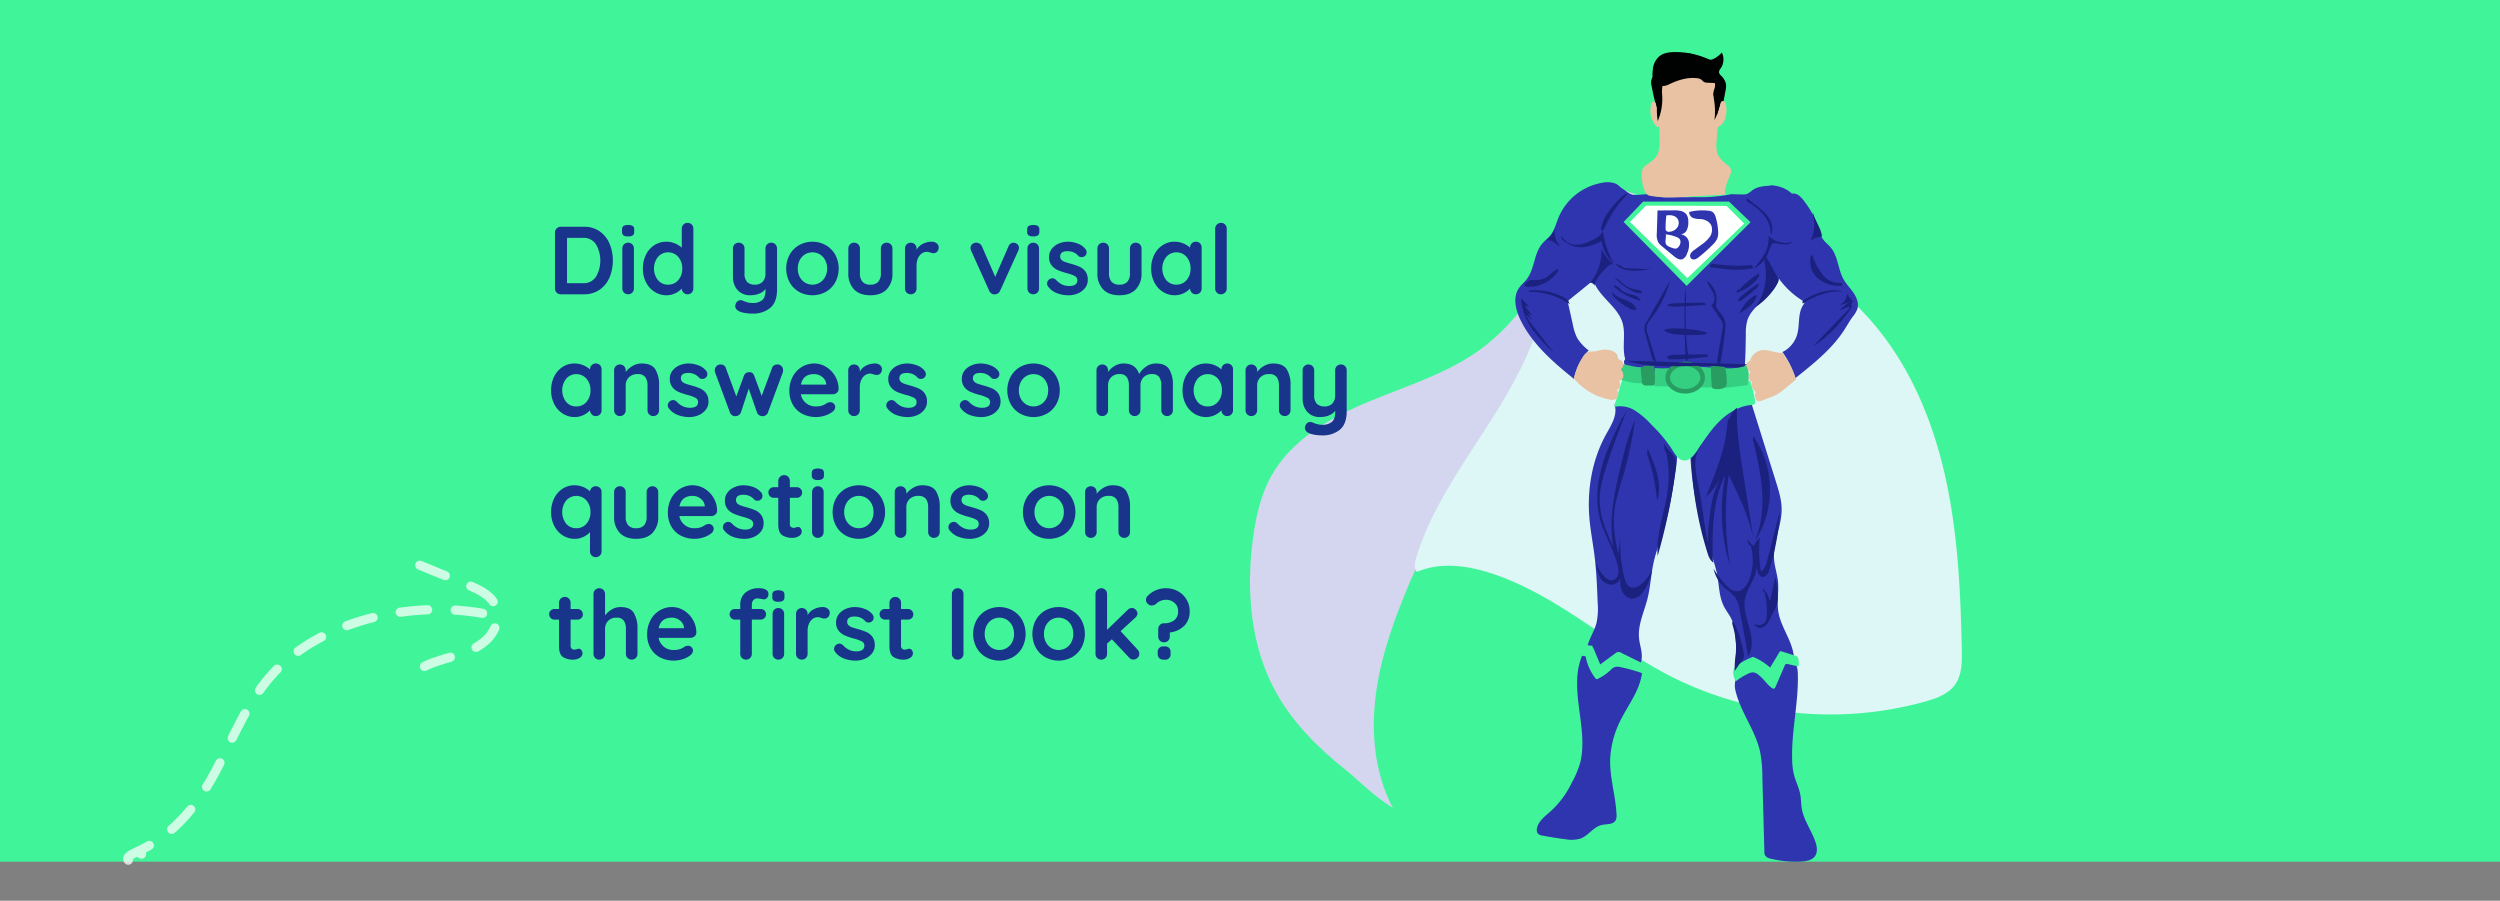 <svg xmlns="http://www.w3.org/2000/svg" width="1088" height="392.001" viewBox="0 0 1088 392.001">
  <rect x="0" y="0" width="1088" height="392.001" fill="#808080" stroke="none"/>
  <defs>
    <style>
      .cls-1 {
        fill: #40f599;
      }

      .cls-2 {
        opacity: 0.996;
      }

      .cls-3 {
        fill: #d5d6ef;
      }

      .cls-4 {
        fill: #ddf7f5;
      }

      .cls-5 {
        fill: #2e34af;
      }

      .cls-6 {
        fill: #41f499;
      }

      .cls-7 {
        fill: #fff;
      }

      .cls-8 {
        fill: #eac1a3;
      }

      .cls-11, .cls-9 {
        fill: #34cf7f;
      }

      .cls-10 {
        fill: #289c60;
      }

      .cls-11 {
        stroke: #289c60;
        stroke-width: 2px;
      }

      .cls-11, .cls-17 {
        stroke-miterlimit: 10;
      }

      .cls-12, .cls-13 {
        fill: #1b207d;
      }

      .cls-13 {
        opacity: 0;
      }

      .cls-14 {
        isolation: isolate;
      }

      .cls-15 {
        fill: #18348b;
      }

      .cls-16 {
        opacity: 0.731;
      }

      .cls-17 {
        fill: none;
        stroke: #fff;
        stroke-linecap: round;
        stroke-width: 4px;
        stroke-dasharray: 12;
      }
    </style>
  </defs>
  <g id="visual_answers_so_many_questions_on_the_first_look_" data-name="visual answers  so many questions on  the first look?" transform="translate(-416 -9307)">
    <rect id="Rectangle_1435" data-name="Rectangle 1435" class="cls-1" width="1088" height="375" transform="translate(416 9307)"/>
    <g id="Group_6199" data-name="Group 6199" transform="translate(703.947 9197.56)">
      <g id="Group_6196" data-name="Group 6196" class="cls-2" transform="translate(256.054 109.44)">
        <path id="Path_4729" data-name="Path 4729" class="cls-3" d="M368.613,458.348c-12.4-9.759-23.9-21.069-31.48-34.908-11.046-20.177-12.9-44.34-9.774-67.129,1.274-9.274,3.383-18.591,7.957-26.759,8.9-15.9,25.893-25.446,42.734-32.417s34.7-12.364,49.246-23.352c12.022-9.083,21.081-21.5,29.145-34.227,9.675-15.274,19.409-32.374,36.2-39.085,6.574-2.628,13.719-3.4,20.76-4.142l18.355-1.942-7.6,9.614c-15.891-4.543-33.632,1.619-45.456,13.168s-18.262,27.745-20.727,44.089c-3.335,22.115-.412,46.436-12.6,65.187-6.534,10.048-16.672,17.128-26.8,23.532-5.637,3.563-11.472,7.1-15.664,12.287-3.19,3.949-5.266,8.66-7.242,13.336-6.631,15.693-12.6,31.854-14.861,48.739s-.609,34.686,7.335,49.757C379.229,468.492,371.867,460.91,368.613,458.348Z" transform="translate(-325.996 -122.502)"/>
        <path id="Path_4730" data-name="Path 4730" class="cls-4" d="M412.152,373.658c9.776-4.072,21.01-2.633,31.11.554,28.735,9.07,51.489,30.9,78.248,44.751a153.88,153.88,0,0,0,111.445,11.28c4.835-1.369,9.923-3.2,12.871-7.274,3.068-4.235,3.106-9.875,2.995-15.1-.523-24.652-1.626-49.434-6.778-73.548s-14.557-47.7-30.2-66.759c-13.238-16.133-30.427-28.476-47.53-40.436-8.713-6.093-17.672-12.239-27.912-15.1a48.642,48.642,0,0,0-38.469,5.6c-11.153,7.014-18.956,18.322-24.774,30.143S463.2,272.167,457.49,284.04c-13.9,28.9-37,53.347-46.266,84.047C410.515,370.435,410.659,374.279,412.152,373.658Z" transform="translate(-339.038 -124.949)"/>
        <path id="Path_4731" data-name="Path 4731" class="cls-5" d="M488.014,288.779c-9.116-7.312-18.251-15.232-23.352-25.747-2.088-4.3-3.355-9.689-.721-13.683.976-1.479,2.4-2.607,3.481-4.009,3.442-4.452,3.07-11.05,6.666-15.378,1.149-1.384,2.647-2.452,3.755-3.868,1.7-2.175,2.342-4.966,3.378-7.525a25.276,25.276,0,0,1,18.987-15.162,10.676,10.676,0,0,1,6.747.691c2.444,1.308,4.1,4.117,6.837,4.568,1.746.288,3.508-.489,5.274-.382a17.634,17.634,0,0,1,3.385.818,26.558,26.558,0,0,0,6.885.583l11.81-.03a66.689,66.689,0,0,0,13.41-.94c4.751-.987,9.248-3,14.019-3.887s10.184-.423,14.256,3.3c2.314-.475,4.239,1.7,5.6,3.634a38.208,38.208,0,0,1,4.994,8.611c.962,2.629,1.378,5.536,3.058,7.776.942,1.257,2.226,2.217,3.233,3.423,3.21,3.847,3.128,9.489,5.593,13.851,1.228,2.173,3.046,3.952,4.427,6.03s2.325,4.705,1.5,7.062a13.269,13.269,0,0,1-2.037,3.281c-1.335,1.836-2.425,3.836-3.66,5.741-5.318,8.212-13.133,14.433-21.243,20.9a37.486,37.486,0,0,0-5.612-11.363,12.389,12.389,0,0,0,6.425-7.652c1.237-4.345.129-9.47,2.818-13.1a1.365,1.365,0,0,0,.252-.437c.143-.522-.392-.96-.85-1.247a36.56,36.56,0,0,1-10.186-9.555c-1.565,7.586-11.461,10.879-13.746,18.279a20.587,20.587,0,0,0-.637,5.815c-.069,4.875-.136,9.75-.48,14.588a91.59,91.59,0,0,1-9.713,1.8,132.633,132.633,0,0,1-28.435.16q-4.874-.42-9.728-1.039a6.924,6.924,0,0,1-3.672-1.215c-1-.842-1.389-2.546-.437-3.291-1.521-5.137.339-10.827-1.226-15.951-2.194-7.185-10.425-11.232-12.641-18.412l-10.178,8.254a1.768,1.768,0,0,0-.732,2.276l2,8.918a21.249,21.249,0,0,0,1.846,5.669,19.519,19.519,0,0,0,5.011,5.417A23.388,23.388,0,0,0,488.014,288.779Z" transform="translate(-346.98 -123.854)"/>
        <path id="Path_4732" data-name="Path 4732" class="cls-6" d="M518.144,221.975l8.453-8.84h37.425l9.356,8.969-27.811,27.682Z" transform="translate(-355.543 -125.385)"/>
        <path id="Path_4733" data-name="Path 4733" class="cls-7" d="M521.423,222.291l6.969-7.1,35.038.129L571.108,223l-24.714,23.746Z" transform="translate(-356.047 -125.702)"/>
        <path id="Path_4734" data-name="Path 4734" class="cls-6" d="M573.622,195.955c.16,3.67-3.407,6.614-3.6,10.282a.879.879,0,0,0,.2.723.944.944,0,0,0,.618.162l6.915.166a5.77,5.77,0,0,0,1.9-.166,9.58,9.58,0,0,0,2.5-1.681c2.213-1.6,5.1-1.826,7.832-1.992-.348-1.594-2.087-2.444-3.672-2.831s-3.338-.6-4.5-1.744c-.663-.652-1.277-1.649-2.2-1.517-.806.117-1.455,1.123-2.215.829a4.688,4.688,0,0,0-.538-1.914,1.6,1.6,0,0,0-1.692-.793C574.5,195.675,573.732,196.441,573.622,195.955Z" transform="translate(-363.52 -122.663)"/>
        <path id="Path_4735" data-name="Path 4735" class="cls-6" d="M526.883,206.921a35.8,35.8,0,0,1-2.025-6.838c-.377-1.986-.487-4.31.939-5.742-1.4-.414-3.145-.737-4.112.353-.565.638-.793,1.7-1.627,1.884-.728.157-1.575-.5-2.171-.054a2.02,2.02,0,0,0-.494.814c-.716,1.483-2.6,1.887-4.224,2.146s-3.513.753-4.118,2.285a3.192,3.192,0,0,1,3.442-.1,17.724,17.724,0,0,1,2.879,2.233A15.412,15.412,0,0,0,526.883,206.921Z" transform="translate(-354.145 -122.436)"/>
        <path id="Path_4736" data-name="Path 4736" class="cls-5" d="M552.123,218.253a23.3,23.3,0,0,1,8.125-.457,3.789,3.789,0,0,1,1.857.593,4.363,4.363,0,0,1,1.323,2.334,25.588,25.588,0,0,1,1.025,5.9,8,8,0,0,1-.261,2.945,8.241,8.241,0,0,1-2.172,3.082,63.1,63.1,0,0,1-5.929,5.285,4.73,4.73,0,0,1-1.814,1.02,1.674,1.674,0,0,1-1.824-.7,2.009,2.009,0,0,1,.154-1.982,5.288,5.288,0,0,1,1.446-1.388l3.134-2.313a14.307,14.307,0,0,0,3.577-3.343,5.432,5.432,0,0,0,.788-4.835c-.743-1.915-2.812-2.83-4.73-2.988a9.068,9.068,0,0,1-3.476-.541C552.282,220.32,551.368,218.431,552.123,218.253Z" transform="translate(-360.725 -126.077)"/>
        <g id="Group_6194" data-name="Group 6194" transform="translate(177.035 91.547)">
          <path id="Path_4737" data-name="Path 4737" class="cls-5" d="M535.513,217.674l-.3,9.861a7.244,7.244,0,0,0,.684,4.09,7.676,7.676,0,0,0,1.71,1.758l4.962,4.114c1.075.892,2.453,1.845,3.794,1.386a3.769,3.769,0,0,0,1.978-2.43,8.8,8.8,0,0,0,.779-5.313,4.089,4.089,0,0,0-4.157-3.1,3.229,3.229,0,0,0,3.2-1.66,7.129,7.129,0,0,0,.746-3.6,5.509,5.509,0,0,0-.793-3.383,4.477,4.477,0,0,0-2.642-1.556,13.807,13.807,0,0,0-3.157-.217l-4.64.037C536.826,217.669,535.962,217.678,535.513,217.674Z" transform="translate(-535.201 -217.622)"/>
          <path id="Path_4738" data-name="Path 4738" class="cls-7" d="M540.029,220.4a45.969,45.969,0,0,0-.3,5.523,1.747,1.747,0,0,0,.132.794,1.562,1.562,0,0,0,1.569.6,4.535,4.535,0,0,0,3.428-1.9,3.444,3.444,0,0,0,.027-3.813c-.96-1.34-2.844-1.654-4.479-1.443a.549.549,0,0,0-.352.136C539.97,220.4,539.986,220.591,540.029,220.4Z" transform="translate(-535.897 -218.005)"/>
          <path id="Path_4739" data-name="Path 4739" class="cls-7" d="M539.9,230.294l-.2,2.394a2.858,2.858,0,0,0,.1,1.36c.418,1.017,1.836,1.526,3.107,1.917a2.727,2.727,0,0,0,1.49.16,1.745,1.745,0,0,0,.788-.521,3.567,3.567,0,0,0,1-2.116,2.025,2.025,0,0,0-.585-1.714,3.882,3.882,0,0,0-1.228-.682,17.836,17.836,0,0,0-4.038-1.047.943.943,0,0,0-.52.028C539.664,230.144,539.614,230.347,539.9,230.294Z" transform="translate(-535.887 -219.529)"/>
        </g>
        <path id="Path_4740" data-name="Path 4740" d="M534.122,158.419q-.949-3.718-1.652-7.493a5.89,5.89,0,0,1-.091-2.5,6.032,6.032,0,0,1,1.368-2.258c2.192-2.639,4.431-5.322,7.316-7.177s6.573-2.785,9.8-1.614c2.005.729,3.775,2.23,5.9,2.369,2.441.159,4.6-1.517,6.311-3.266a6.863,6.863,0,0,1-.477,6.827,3.007,3.007,0,0,0-.784,1.66,2.605,2.605,0,0,0,.935,1.586,7.026,7.026,0,0,1,2.148,3.757,8.243,8.243,0,0,1-.2,2.551l-1.893,10.182c-.164.883-.672,2.017-1.552,1.836-.625-.128-.887-.861-1.038-1.482l-1.984-8.147A15.7,15.7,0,0,0,556.7,150.9a5.292,5.292,0,0,0-3.589-2.679c-2.314-.343-4.433,1.386-6.761,1.625a24.518,24.518,0,0,0-2.726.151,5.079,5.079,0,0,0-3.17,2.561,15.042,15.042,0,0,0-1.369,3.953l-1.719,7.014a6.047,6.047,0,0,1-.868,2.218,2.057,2.057,0,0,1-2.078.882C533.89,163.656,534.666,160.548,534.122,158.419Z" transform="translate(-357.716 -113.598)"/>
        <path id="Path_4741" data-name="Path 4741" class="cls-5" d="M511.313,317.176c1.332,4.31-1.444,8.673-3.639,12.614-6.148,11.047-8.411,24.051-7.339,36.648.457,5.374,1.5,10.679,2.177,16.028.882,6.953,1.152,13.969,1.421,20.973a29.209,29.209,0,0,1-.528,8.64c-1.258,4.729-4.906,9.048-4.16,13.883s5.5,7.828,9.788,10.179a5.333,5.333,0,0,0,6.862-.25c2.841-1.725,5.9-3.716,6.893-6.887,1.038-3.3-.486-6.8-.845-10.246-.619-5.911,2.213-11.559,3.669-17.321,1.27-5.027,1.5-10.262,2.573-15.334,1.109-5.237,3.1-10.239,4.643-15.365,2.647-8.808,3.949-17.957,5.243-27.063a23.813,23.813,0,0,0,.279-7.292,18.672,18.672,0,0,0-2.175-5.71,43.308,43.308,0,0,0-10.52-12.747c-2.244-1.846-4.812-3.515-7.7-3.791S511.825,315.384,511.313,317.176Z" transform="translate(-352.621 -140.911)"/>
        <path id="Path_4742" data-name="Path 4742" class="cls-5" d="M552.433,338.447a134.913,134.913,0,0,0,7.854,40.156,81.593,81.593,0,0,1,3.722,11.583c.97,4.876.813,10.094,3.072,14.523,1.02,2,2.5,3.75,3.405,5.8a23.565,23.565,0,0,1,1.513,7.2l1.582,15.395c.2,1.917.452,3.97,1.73,5.413a7.712,7.712,0,0,0,4.638,2.132c6.984,1.152,15.21-2.215,17.194-9.01,1.223-4.186-.1-8.683-1.844-12.681s-3.949-7.889-4.593-12.2.332-8.751-.136-13.1c-.33-3.064-1.371-6.022-1.642-9.092-.667-7.57,3.382-14.873,3.252-22.472-.067-3.929-1.251-7.743-2.424-11.494l-11.191-35.779a2.5,2.5,0,0,0-.709-1.285,2.272,2.272,0,0,0-1.771-.25,23.573,23.573,0,0,0-5.16,1.675c-5.959,2.456-12.3,5.229-15.694,10.71C552.285,330.433,552.347,336.332,552.433,338.447Z" transform="translate(-360.811 -140.776)"/>
        <path id="Path_4743" data-name="Path 4743" class="cls-8" d="M534.063,161.891a6.7,6.7,0,0,1-.432-1.62c-.156-.539-.625-1.092-1.175-.978-.469.1-.708.613-.844,1.072a10.373,10.373,0,0,0,1.675,9.072c.428.561,1.135,1.126,1.767.815.172,2.334.23,4.677.175,7.017a11.808,11.808,0,0,1-.855,4.837c-.973,2.043-2.926,3.406-4.773,4.713a5.01,5.01,0,0,0-1.74,1.738,4.453,4.453,0,0,0-.359,1.667,18.227,18.227,0,0,0,1.04,7.4,4.129,4.129,0,0,0,1.7,2.39,4.525,4.525,0,0,0,1.566.4,61.737,61.737,0,0,0,7.68.561c1.525,0,3.048-.078,4.57-.157l19.87-1.039a5.219,5.219,0,0,1,.052-3.12l.62-2.275.063-.07s.482-1.311.926-2.226c.521-1.163,1.046-2.5.526-3.665a4.852,4.852,0,0,0-1.6-1.692c-1.84-1.435-3.628-3.153-4.273-5.4a13.032,13.032,0,0,1-.218-4.483l.423-6.3a6.751,6.751,0,0,0,3.416-4.145,12.454,12.454,0,0,0,.281-5.477,2.98,2.98,0,0,0-.454-1.384,1.118,1.118,0,0,0-1.289-.436,1.672,1.672,0,0,0-.735,1.134l-1.714,5.667c.828-2.789-.017-5.78-1-8.516a4.99,4.99,0,0,1-.365-1.423,8.63,8.63,0,0,1,.615-2.573,5.769,5.769,0,0,0-3.078-6.508c-2.5-1.142-5.424-.316-8.164-.553a24.177,24.177,0,0,0-2.608-.243,9.3,9.3,0,0,0-4.226,1.384,9.156,9.156,0,0,0-4.4,4.347c-.675,1.764-.4,3.725-.338,5.613a24.11,24.11,0,0,1-1.961,10.336A29.423,29.423,0,0,1,534.063,161.891Z" transform="translate(-356.976 -115.076)"/>
        <path id="Path_4744" data-name="Path 4744" class="cls-6" d="M516.881,304.292l-3.624,12.218a11.933,11.933,0,0,1,9.123,1.6,35.436,35.436,0,0,1,7.185,6.2,62.531,62.531,0,0,1,8.847,10.61c1.3,2.143,2.8,4.745,5.3,4.88,2.315.125,4.068-1.978,5.377-3.891,3.049-4.456,5.948-9.069,9.752-12.9s8.683-6.881,14.063-7.338a2.109,2.109,0,0,0,1.392-.444,1.961,1.961,0,0,0,.257-1.7,50.6,50.6,0,0,0-2.114-8.336,116.281,116.281,0,0,1-36.572.988c-5.773-.762-11.557-1.963-17.364-1.538C517.9,304.686,517.29,304.748,516.881,304.292Z" transform="translate(-354.792 -139.403)"/>
        <path id="Path_4745" data-name="Path 4745" class="cls-9" d="M569.521,298.5a25.612,25.612,0,0,1,.456,8.713l9.578-1.227a.674.674,0,0,0,.385-.134.985.985,0,0,0,.233-.534,15.534,15.534,0,0,0-.438-8A23.182,23.182,0,0,1,569.521,298.5Z" transform="translate(-363.443 -138.33)"/>
        <path id="Path_4746" data-name="Path 4746" d="M550.241,109.44" transform="translate(-360.479 -109.44)"/>
        <path id="Path_4747" data-name="Path 4747" class="cls-9" d="M534.159,298.526l.013,8.037a34.17,34.17,0,0,1,8.769.56c2.34.456,4.826,1.142,7.014.085a5.926,5.926,0,0,1,1.576-.684,3.863,3.863,0,0,1,1.317.119,20.315,20.315,0,0,0,5.5.325,1.329,1.329,0,0,0,1.034-.421,1.812,1.812,0,0,0,.256-.894,29.213,29.213,0,0,0-.177-7.289l-10.543-.6a20.105,20.105,0,0,0-3.625.012c-1.065.133-2.108.435-3.167.629A33.491,33.491,0,0,1,534.159,298.526Z" transform="translate(-358.006 -138.387)"/>
        <path id="Path_4748" data-name="Path 4748" class="cls-10" d="M562.974,297.994q.034,4.259.37,8.512a1.134,1.134,0,0,0,.2.665,1.3,1.3,0,0,0,.6.35,6.39,6.39,0,0,0,3.066.1,3.445,3.445,0,0,0,2.281-1.09,2.569,2.569,0,0,0,.35-1.454,25.148,25.148,0,0,0-.667-6.411,1.015,1.015,0,0,0-.325-.623,1.422,1.422,0,0,0-.635-.207,17.683,17.683,0,0,0-5.6.03C562.568,298.08,562.631,298.309,562.974,297.994Z" transform="translate(-362.379 -138.378)"/>
        <path id="Path_4749" data-name="Path 4749" class="cls-9" d="M516.786,296.865l-.241,5.37a1.614,1.614,0,0,0,.195,1.051,1.548,1.548,0,0,0,.791.465,25.24,25.24,0,0,0,8.071,1.32.29.29,0,0,0,.342-.36,65.8,65.8,0,0,0-.124-6.688c-2.975.213-5.857-1.077-8.834-1.251C516.857,296.765,516.685,296.924,516.786,296.865Z" transform="translate(-355.296 -138.246)"/>
        <ellipse id="Ellipse_1076" data-name="Ellipse 1076" class="cls-11" cx="7.591" cy="5.975" rx="7.591" ry="5.975" transform="translate(181.803 158.341)"/>
        <path id="Path_4750" data-name="Path 4750" class="cls-10" d="M528.166,297.992l-1.268.557.5,5.812a1.919,1.919,0,0,0,.509,1.373,3.026,3.026,0,0,0,2.018.432l2.078-.042a1.41,1.41,0,0,0,.73-.146.907.907,0,0,0,.327-.76,35.662,35.662,0,0,0-.248-7.454,13.933,13.933,0,0,0-4.73-.052,1,1,0,0,0-.493.174C527.458,297.993,527.434,298.2,528.166,297.992Z" transform="translate(-356.889 -138.364)"/>
        <path id="Path_4751" data-name="Path 4751" class="cls-5" d="M575.5,461.758c2.044,9.526,8.729,17.551,10.818,27.067a58.929,58.929,0,0,1,1,11.07l.872,32.421a3.646,3.646,0,0,0,.312,1.672,3.542,3.542,0,0,0,2.406,1.4,44.8,44.8,0,0,0,13.594,1.23c2.072-.131,4.364-.531,5.625-2.18,1.352-1.769.993-4.3.267-6.4-1.725-5.007-5.138-9.438-5.968-14.668-.3-1.925-.245-3.9-.586-5.814-.535-3.019-2.033-5.783-2.789-8.755a28.358,28.358,0,0,1-.743-5.878c-.515-12.8,2.894-25.508,2.43-38.308-.068-1.857-.405-4.022-2.037-4.913-1.506-.822-3.431-.1-4.713,1.038s-2.18,2.655-3.435,3.826a2.978,2.978,0,0,1-1.985.963,3.478,3.478,0,0,1-1.428-.456c-3.409-1.679-7.552-3.548-10.765-1.521C575.309,455.488,575.076,459.775,575.5,461.758Z" transform="translate(-364.338 -161.708)"/>
        <path id="Path_4752" data-name="Path 4752" class="cls-6" d="M583.139,446.8a26.8,26.8,0,0,0-6.482,3.412,5.6,5.6,0,0,0-1.731,1.73c-.936,1.69-.143,3.778.657,5.537a27.194,27.194,0,0,1,5.37-3.324,4.624,4.624,0,0,1,2.351-.588,4.082,4.082,0,0,1,1.972.885c2.2,1.622,3.69,4.035,5.815,5.749.365.294.85.58,1.274.379a1.337,1.337,0,0,0,.561-.742l3.916-9.048a1.133,1.133,0,0,1,1.623-.817L602.9,451a9.016,9.016,0,0,0-.089-3.384,1.7,1.7,0,0,0-.394-.871,1.863,1.863,0,0,0-.783-.391l-6.222-1.962a.522.522,0,0,0-.761.283l-4.072,6.786A26.4,26.4,0,0,0,583.139,446.8Z" transform="translate(-364.209 -160.937)"/>
        <path id="Path_4753" data-name="Path 4753" class="cls-5" d="M488.669,501.832a39.609,39.609,0,0,1-9.523,12.694c-2.344,2.075-5.123,4.18-5.611,7.273a2.615,2.615,0,0,0,.393,2.075,3.312,3.312,0,0,0,2.018.909q4.983.962,10.025,1.583a13.826,13.826,0,0,0,6.625-.314c3.394-1.3,5.546-5.034,9.084-5.866,2.152-.506,4.952-.078,6.075-1.982a4.682,4.682,0,0,0,.42-2.588c-.327-8.128-3.023-16.083-2.751-24.214a41.934,41.934,0,0,1,4.969-17.69c3.151-6.1,7.493-11.791,8.7-18.548a3.733,3.733,0,0,0-.12-2.3,3.513,3.513,0,0,0-1.229-1.258,12.938,12.938,0,0,0-11.634-1.467,31.574,31.574,0,0,1-4.646,1.78c-1.63.321-3.585-.106-4.388-1.56a16.155,16.155,0,0,1-.768-3.086c-.319-1.015-1.4-1.992-2.356-1.525a2.3,2.3,0,0,0-.971,1.328c-5.6,14.287,2.937,30.656-.5,45.613A40.145,40.145,0,0,1,488.669,501.832Z" transform="translate(-348.675 -161.136)"/>
        <path id="Path_4754" data-name="Path 4754" d="M533.139,149.335a25.125,25.125,0,0,1,.047-6.067A8.465,8.465,0,0,1,536,138.023c1.853-1.482,4.372-1.794,6.744-1.808a35.139,35.139,0,0,1,13.5,2.619c1.841.755,4.05,1.64,5.678.5a11.611,11.611,0,0,1-.829,4.715,3.23,3.23,0,0,0-.3,1.025,2.831,2.831,0,0,0,.235,1.08l1.31,3.643-5.446-.249a3.194,3.194,0,0,1-1.506-.319,12.677,12.677,0,0,1-1.119-1.01,3.741,3.741,0,0,0-1.849-.619c-4.05-.5-8.136.718-11.818,2.479-1.348.645-3.005,1.351-4.235.5C534.927,149.593,535.307,147.422,533.139,149.335Z" transform="translate(-357.824 -113.557)"/>
        <path id="Path_4755" data-name="Path 4755" d="M565.138,156.49c-.924.892-.718,2.391-.516,3.659a32.4,32.4,0,0,1,.184,8.813,26.823,26.823,0,0,0,2.432-7.3,7.488,7.488,0,0,0,.215-2.813,2.706,2.706,0,0,0-1.636-2.154A3.084,3.084,0,0,1,565.138,156.49Z" transform="translate(-362.663 -116.675)"/>
        <path id="Path_4756" data-name="Path 4756" class="cls-6" d="M501.235,441.891l3.191,7.681,6.562-4.812a2.039,2.039,0,0,1,2.7-.174l9.622,4.721a12.839,12.839,0,0,1-.211,4.224,71.069,71.069,0,0,0-9.8-2.771,4.755,4.755,0,0,0-2.65-.02,5.5,5.5,0,0,0-1.7,1.278,22,22,0,0,1-5.527,3.812.715.715,0,0,1-1.093-.249,22.35,22.35,0,0,1-4.274-9.588,3.5,3.5,0,0,1-2.854-1.184,11.844,11.844,0,0,0,1.071-3.891l4.846.558C501.025,442.144,501.24,442.848,501.235,441.891Z" transform="translate(-352.015 -160.412)"/>
        <g id="Group_6195" data-name="Group 6195" transform="translate(118.008 84.24)">
          <path id="Path_4757" data-name="Path 4757" class="cls-12" d="M519.473,294.953c13.886,4.326,28.922,1.2,43.393,2.66,3.2.323,6.743.787,9.342-1.1" transform="translate(-473.755 -222.207)"/>
          <path id="Path_4758" data-name="Path 4758" class="cls-12" d="M584.64,245.352a40.009,40.009,0,0,0,4.98-6.7,13.254,13.254,0,0,0,1.781-8,10.417,10.417,0,0,0,10.652,2.633,5.3,5.3,0,0,1-4.062,1.14c-1.444-.1-2.859-.494-4.306-.563a.989.989,0,0,0-.568.092,1.042,1.042,0,0,0-.363.529l-1.537,3.728a15.56,15.56,0,0,1-1.17,2.431C588.806,242.6,586.773,243.89,584.64,245.352Z" transform="translate(-483.776 -212.318)"/>
          <path id="Path_4759" data-name="Path 4759" class="cls-12" d="M610.269,263.41a25.25,25.25,0,0,1,11.608-4.578c2.11-.264,4.411-.212,6.146,1.016-1.993-.9-4.308-.652-6.443-.176a33.933,33.933,0,0,0-11.264,4.776A.78.78,0,0,1,610.269,263.41Z" transform="translate(-487.69 -216.633)"/>
          <path id="Path_4760" data-name="Path 4760" class="cls-12" d="M563.721,245.083a74.978,74.978,0,0,0,17.237.582l.225,1.332c-5.868,1.362-12,.512-17.959-.344a1.011,1.011,0,0,1-.373-.1.706.706,0,0,1,.008-1.084A2.059,2.059,0,0,1,563.721,245.083Z" transform="translate(-480.387 -214.538)"/>
          <path id="Path_4761" data-name="Path 4761" class="cls-12" d="M549.7,257.907q-.594,15.84.349,31.688c1.192-.716,1.42-2.615.753-4.295a142.872,142.872,0,0,1-.769-20.762A23.681,23.681,0,0,0,549.7,257.907Z" transform="translate(-478.367 -216.51)"/>
          <path id="Path_4762" data-name="Path 4762" class="cls-12" d="M560.963,253.676c.429,1.978,1.859,3.569,2.715,5.4s.909,4.423-.822,5.473l3.719,5.516a5.532,5.532,0,0,1,1.109,5.3l-2.054,11.763c-.219,1.254-.192,2.945,1.023,3.324q1.464-7.517,2.254-15.145a10.493,10.493,0,0,0-.165-4.284c-.64-2-2.361-3.432-3.425-5.238a2.746,2.746,0,0,1-.382-.926,3.911,3.911,0,0,1,.085-1.252A10.34,10.34,0,0,0,560.963,253.676Z" transform="translate(-480.135 -215.86)"/>
          <path id="Path_4763" data-name="Path 4763" class="cls-12" d="M540.076,253.528,529.8,271.679a5.05,5.05,0,0,0-.581,4.986l2.742,10.133c.269.993.985,2.246,1.957,1.908l-3.649-11.824a7.071,7.071,0,0,1-.468-3.045,7.465,7.465,0,0,1,1.7-3.232A49.137,49.137,0,0,0,540.076,253.528Z" transform="translate(-475.194 -215.837)"/>
          <path id="Path_4764" data-name="Path 4764" class="cls-12" d="M486.217,230.369a7.276,7.276,0,0,0,5.647,3.83,13.464,13.464,0,0,0,6.249-1.356c2.455-.994,5.086-2.29,6.117-4.73a37.516,37.516,0,0,0,4.694,14.2,15.982,15.982,0,0,1-5.257-9.657c-3.612,1.628-7.553,3.293-11.412,2.4a14.822,14.822,0,0,1-5.065-2.51A1.917,1.917,0,0,1,486.217,230.369Z" transform="translate(-468.626 -211.929)"/>
          <path id="Path_4765" data-name="Path 4765" class="cls-12" d="M516.16,245.865c.955,1.043,2.524,1.173,3.937,1.234l6.22.266a5.943,5.943,0,0,0,3.645-.627c-1.9,1.172-4.249,1.285-6.482,1.327a21.013,21.013,0,0,1-5.181-.356,7.622,7.622,0,0,1-4.383-2.613A19.4,19.4,0,0,1,516.16,245.865Z" transform="translate(-472.9 -214.54)"/>
          <path id="Path_4766" data-name="Path 4766" class="cls-12" d="M469.405,259.382a31.912,31.912,0,0,1,17.728,5.331c-.382-1.651-1.984-2.7-3.516-3.421a27.2,27.2,0,0,0-13.3-2.536C469.865,258.786,469.31,258.9,469.405,259.382Z" transform="translate(-466.054 -216.632)"/>
          <path id="Path_4767" data-name="Path 4767" class="cls-12" d="M506.612,223.935c.866-5.055,4.553-9.1,8.115-12.785.987-1.022,2.125-2.11,3.545-2.162a50.429,50.429,0,0,0-10.619,15.775.645.645,0,0,0-.682.527C506.334,224.593,506.243,223.458,506.612,223.935Z" transform="translate(-471.744 -208.988)"/>
          <path id="Path_4768" data-name="Path 4768" class="cls-12" d="M581.806,211.592c2.43,2.127,5.238,3.825,7.465,6.164s3.858,5.6,3.151,8.75c-.062.273-.2.593-.474.624a13.352,13.352,0,0,0-2.975-8.2,24.281,24.281,0,0,0-6.744-5.717C581.52,212.78,580.683,212.095,581.806,211.592Z" transform="translate(-483.256 -209.388)"/>
          <path id="Path_4769" data-name="Path 4769" class="cls-12" d="M513.429,252.3a30.637,30.637,0,0,0,7.047,5.43c1.515.848,3.254,1.585,4.944,1.191a1.374,1.374,0,0,0-.893-1.127,5.345,5.345,0,0,0-1.483-.294,11.035,11.035,0,0,1-5.861-2.623c-1.192-1.041-2.358-2.43-3.942-2.433C513.223,252.64,513.428,252.818,513.429,252.3Z" transform="translate(-472.797 -215.649)"/>
          <path id="Path_4770" data-name="Path 4770" class="cls-12" d="M514.1,257.34l-.481-.267a24.906,24.906,0,0,0,11.184,5.795c-.448-1.4-1.929-2.18-3.342-2.575a14.174,14.174,0,0,1-4.155-1.38c-.768-.509-1.363-1.237-2.091-1.8a6.1,6.1,0,0,0-1.931-1.008C513.184,256.882,513.894,257.661,514.1,257.34Z" transform="translate(-472.802 -216.233)"/>
          <path id="Path_4771" data-name="Path 4771" class="cls-12" d="M515.17,263.082l-2.606-1.843a26.53,26.53,0,0,0,6.847,5.3c1.027.63,2.36,1.26,3.358.585-.633-2.162-2.9-3.36-5-4.171s-4.428-1.613-5.615-3.529A4.1,4.1,0,0,0,515.17,263.082Z" transform="translate(-472.629 -216.744)"/>
          <path id="Path_4772" data-name="Path 4772" class="cls-12" d="M577.183,257.368a39.026,39.026,0,0,1,8.762-7.264c.4.7-.089,1.564-.6,2.19a19.912,19.912,0,0,1-8.921,6.249C576.209,257.493,576.944,256.338,577.183,257.368Z" transform="translate(-482.507 -215.31)"/>
          <path id="Path_4773" data-name="Path 4773" class="cls-12" d="M585.474,255.559a52.756,52.756,0,0,0-7.245,5.379,3.206,3.206,0,0,0-1.269,1.872c.509.317,1.163-.024,1.656-.366a56.231,56.231,0,0,0,6.171-4.95,3.181,3.181,0,0,0,1.281-2.094A1.361,1.361,0,0,0,585.474,255.559Z" transform="translate(-482.595 -216.125)"/>
          <path id="Path_4774" data-name="Path 4774" class="cls-12" d="M585.306,261.122c-3.659,1.151-6,4.669-7.724,8.1a30.916,30.916,0,0,0,4.507-3.194A8.468,8.468,0,0,0,585.306,261.122Z" transform="translate(-482.691 -217.005)"/>
          <path id="Path_4775" data-name="Path 4775" class="cls-12" d="M540.358,266.019a15.4,15.4,0,0,1,5.03-.695l10.029-.268c.795-.021,1.873.217,1.863,1.01l-11.551.7C543.806,266.887,541.757,266.978,540.358,266.019Z" transform="translate(-476.967 -217.609)"/>
          <path id="Path_4776" data-name="Path 4776" class="cls-12" d="M540.706,278.46a55.644,55.644,0,0,1,15.993,1.382c.387.091.881.39.711.749a.629.629,0,0,1-.414.279,7.585,7.585,0,0,1-1.946.239,72.764,72.764,0,0,1-10.976-.16,9.871,9.871,0,0,1-5.3-1.846A11.593,11.593,0,0,1,540.706,278.46Z" transform="translate(-476.723 -219.656)"/>
          <path id="Path_4777" data-name="Path 4777" class="cls-12" d="M543.177,291.842l13.536-.142a2.382,2.382,0,0,1,1.037.143.818.818,0,0,1,.51.837,129.221,129.221,0,0,1-15.455,1.173,3.982,3.982,0,0,1-1.5-.171,1.387,1.387,0,0,1-.934-1.1C541.659,292.217,542.948,291.844,543.177,291.842Z" transform="translate(-476.968 -221.707)"/>
          <path id="Path_4778" data-name="Path 4778" class="cls-12" d="M469.634,252.575c2.264.078,4.649.13,6.645-.939,1.947-1.043,3.3-3.043,5.341-3.874.366.472.035,1.153-.322,1.631a15.57,15.57,0,0,1-12.567,6.135c-.716-.014-1.633-.269-1.681-.983A7.253,7.253,0,0,1,469.634,252.575Z" transform="translate(-465.694 -214.95)"/>
          <path id="Path_4779" data-name="Path 4779" class="cls-12" d="M615.227,240.984a19.119,19.119,0,0,0,2.888,6.029,17.966,17.966,0,0,0,2.1,2.875,9.072,9.072,0,0,0,6.494,2.765,1.981,1.981,0,0,1,1.043.167c.305.184.459.661.194.9a.832.832,0,0,1-.524.153,13.751,13.751,0,0,1-10.3-3.5,9.742,9.742,0,0,1-2.534-10.244A1.293,1.293,0,0,0,615.227,240.984Z" transform="translate(-488.294 -213.776)"/>
          <path id="Path_4780" data-name="Path 4780" class="cls-12" d="M630.326,260.3a5.206,5.206,0,0,1-3.608,5.2,30.926,30.926,0,0,0,5.025-1.442,18.8,18.8,0,0,0-4.623,3.664l3.756-1.5c.2-.079.442-.148.6-.007.222.2.013.563-.2.779L615.76,283.143c6.453-3.867,11.539-9.649,15.991-15.714.5-.674.966-1.677.366-2.259a3.7,3.7,0,0,0,.711-1.7A10.282,10.282,0,0,1,630.326,260.3Z" transform="translate(-488.561 -216.878)"/>
          <path id="Path_4781" data-name="Path 4781" class="cls-12" d="M465.985,268.4" transform="translate(-465.53 -218.125)"/>
          <path id="Path_4782" data-name="Path 4782" class="cls-12" d="M465.745,265.525a26.633,26.633,0,0,0,5.25,11.719,79.58,79.58,0,0,0,8.808,9.5l-9.127-11.818A21.077,21.077,0,0,1,467.5,269.9l2.683,2.556-2.07-3.443a4.091,4.091,0,0,0,2.06,1.293l-3.147-4.18a3.348,3.348,0,0,1,1.941.508l-3.519-3.828C465.421,264.81,465.861,266.819,465.745,265.525Z" transform="translate(-465.447 -217.264)"/>
          <path id="Path_4783" data-name="Path 4783" class="cls-12" d="M500.875,252.214a21.417,21.417,0,0,0,4.934-14.784,20.243,20.243,0,0,0,5.6,7.017,1.627,1.627,0,0,0-1.709-.187,4.789,4.789,0,0,0-1.434,1.1c-2.366,2.34-4.843,4.88-5.485,8.161A1.746,1.746,0,0,0,500.875,252.214Z" transform="translate(-470.895 -213.362)"/>
          <path id="Path_4784" data-name="Path 4784" class="cls-12" d="M589.85,243.383a24.814,24.814,0,0,1-3.75,19.784,28.9,28.9,0,0,0,9.568-10.536,2.28,2.28,0,0,0,.356-1.148,2.365,2.365,0,0,0-.357-.98l-5.379-9.88C590.038,241.941,589.922,243.286,589.85,243.383Z" transform="translate(-484 -213.853)"/>
          <path id="Path_4785" data-name="Path 4785" class="cls-12" d="M615.371,220.116a16.07,16.07,0,0,1-1.093,10.9,9.783,9.783,0,0,1,4.973-1.831c-.366-3.726-3.078-6.817-3.952-10.457C615.2,219.448,615.261,220.19,615.371,220.116Z" transform="translate(-488.333 -210.486)"/>
          <path id="Path_4786" data-name="Path 4786" class="cls-12" d="M478.117,232.151a9.173,9.173,0,0,0,3.893-5.826,10.405,10.405,0,0,0,2.533,8.572l-2.42-1.715a6.464,6.464,0,0,0-2.324-1.21C478.937,231.792,477.921,232.045,478.117,232.151Z" transform="translate(-467.392 -211.654)"/>
          <path id="Path_4787" data-name="Path 4787" class="cls-12" d="M570.029,325.154c-.506,11.286-4.841,22-9.116,32.459a24.49,24.49,0,0,0,6.319-9.106,46.207,46.207,0,0,0,3.484-24.378C570.541,324.655,570.367,325.182,570.029,325.154Z" transform="translate(-480.127 -226.693)"/>
          <path id="Path_4788" data-name="Path 4788" class="cls-12" d="M566.011,351.4c-2.629,4.885-3.431,10.519-4.092,16.028-.769,6.405-1.345,13.216,1.472,19.019-.236-12.62-.357-25.787,5-37.219a.764.764,0,0,1,.417-.426,79.8,79.8,0,0,0,2.035,38.947c-1.925-12.992-2.529-26.273-.494-39.248,4.433,9.053,8.911,18.24,10.815,28.138l-4.748-30.266c-1.417-9.035-2.839-18.136-2.512-27.276-4.02,3.291-4.337,9.173-4.993,14.327a61.761,61.761,0,0,1-8.848,24.83,30.265,30.265,0,0,0,6.391-8.161C565.824,351.823,565.461,353.654,566.011,351.4Z" transform="translate(-479.996 -225.919)"/>
          <path id="Path_4789" data-name="Path 4789" class="cls-12" d="M584.729,319.578" transform="translate(-483.79 -225.994)"/>
          <path id="Path_4790" data-name="Path 4790" class="cls-12" d="M584.894,336.2c1.642,7.157,3.288,14.35,3.764,21.678s-.271,14.858-3.246,21.57c9.123-13.43,8.837-32.57-.683-45.722C584.506,335.436,584.768,337.211,584.894,336.2Z" transform="translate(-483.776 -228.169)"/>
          <path id="Path_4791" data-name="Path 4791" class="cls-12" d="M580.46,387.038a22.654,22.654,0,0,1-.729,15.452c-.97,2.3-2.773,4.7-5.271,4.686-1.791-.012-3.305-1.287-4.55-2.577a38.161,38.161,0,0,1-5.507-7.278,15.419,15.419,0,0,0,4.961,8.465,30.289,30.289,0,0,1,4.051,3.514c1.578,1.957,2.084,4.542,2.539,7.014l3.508,19.038c2.28-3.53,1.661-8.161.543-12.212s-2.668-8.191-1.983-12.338,3.523-7.641,4.7-11.684c1.483-5.112.224-10.789,2.111-15.765a36.926,36.926,0,0,0-1.48,13.868c.136,1.619.8,3.645,2.427,3.724,1.527.074,2.418-1.666,2.877-3.125a102.008,102.008,0,0,0,4.582-25.581l-5.4,21.173c-.5,1.948-1.116,4.076-2.8,5.18a52.081,52.081,0,0,1-.507-14.755,8.618,8.618,0,0,0-2.585,3.707,9.52,9.52,0,0,1-2.794-3.148C579.2,385.959,579.763,387.5,580.46,387.038Z" transform="translate(-480.664 -234.091)"/>
          <path id="Path_4792" data-name="Path 4792" class="cls-12" d="M515.439,323.456c-3.4,6.951-6.822,13.948-8.93,21.4s-2.85,15.446-.843,22.92c1.89,7.036,6.114,13.306,7.721,20.411a7.989,7.989,0,0,1,.159,3.723,3.318,3.318,0,0,1-2.482,2.54c-1.4.223-2.7-.756-3.663-1.8a16.1,16.1,0,0,1-3.519-6.128,18.63,18.63,0,0,0,1.577,6.217,6.315,6.315,0,0,0,4.981,3.621c2.147.1,4.363-1.766,4.109-3.9a15.583,15.583,0,0,0,.528,6.217c.727,1.965,2.492,3.7,4.587,3.726,2.2.025,3.993-1.758,5.217-3.591a22.149,22.149,0,0,0,3.452-8.842,18.512,18.512,0,0,1-4.5,5.97c-1.3,1.147-3.064,2.154-4.706,1.586-1.677-.58-2.421-2.5-2.866-4.218a58.61,58.61,0,0,1-1.628-18.221l-1,8.046c-1.242-5.8-2.315-11.721-1.832-17.632.521-6.375,2.825-12.444,4.565-18.6a215.369,215.369,0,0,0,4.623-22.188c-2.7,5.526-4.2,11.548-5.677,17.519-3.068,12.4-6.153,25.257-3.8,37.808-2.9-6.37-5.85-12.963-5.99-19.96-.1-4.9,1.2-9.709,2.655-14.384,2.663-8.527,5.911-16.86,9.155-25.184C516.432,322.2,515.525,323.9,515.439,323.456Z" transform="translate(-471.358 -226.137)"/>
          <path id="Path_4793" data-name="Path 4793" class="cls-12" d="M530.11,342.183a87.512,87.512,0,0,1,4.53,21.587,3.868,3.868,0,0,1,.36-2.28,24.052,24.052,0,0,0-.623-11.1,71.789,71.789,0,0,0-4.035-10.453C530.367,341.2,530.392,342.465,530.11,342.183Z" transform="translate(-475.391 -229.125)"/>
          <path id="Path_4794" data-name="Path 4794" class="cls-12" d="M539.206,340.531a49.738,49.738,0,0,1,.83,17.017c-1.205,9.688-5.269,19.123-4.407,28.849a260.827,260.827,0,0,0,7.891-37.744,10.111,10.111,0,0,0,0-3.857c-.781-3.01-4.066-4.752-5.2-7.647C538.583,339.656,538.842,342.164,539.206,340.531Z" transform="translate(-476.221 -228.695)"/>
          <path id="Path_4795" data-name="Path 4795" class="cls-12" d="M552.953,343.982a155.8,155.8,0,0,0,7.055,41.249c.509,1.618,1.169,3.382,2.67,4.169-3.894-10.262-4.215-21.481-6.359-32.246a59.761,59.761,0,0,1-1.582-9.936,14.21,14.21,0,0,1,2.767-9.462A19.877,19.877,0,0,1,552.953,343.982Z" transform="translate(-478.903 -228.789)"/>
          <path id="Path_4796" data-name="Path 4796" class="cls-12" d="M574.567,429.29a46.422,46.422,0,0,1,4.529,14.185,2.689,2.689,0,0,1,.012,1.059,2.763,2.763,0,0,1-.45.855l-3.611,5.253a46.074,46.074,0,0,1,.5-7.57,32.329,32.329,0,0,0-1.165-11.62C574.05,430.3,573.651,429.047,574.567,429.29Z" transform="translate(-482.14 -242.86)"/>
          <path id="Path_4797" data-name="Path 4797" class="cls-12" d="M589.576,412.062a31.608,31.608,0,0,1,1.22,11.058,5.744,5.744,0,0,1-.563,2.433,3.29,3.29,0,0,1-4.819.838,2.5,2.5,0,0,0,2.808,1.851,4.5,4.5,0,0,0,2.966-2.065,27.761,27.761,0,0,0,1.707-3.3,29.257,29.257,0,0,0,2.248-4.528,13.429,13.429,0,0,0,.387-4.528,45.534,45.534,0,0,0-1.032-7.794l-1.872,8.918a2.013,2.013,0,0,1-.739,1.412,8.158,8.158,0,0,0-2.774-5.129C589.054,412.349,589.313,413.49,589.576,412.062Z" transform="translate(-483.895 -239.286)"/>
          <path id="Path_4798" data-name="Path 4798" class="cls-13" d="M507.6,413.2a16.894,16.894,0,0,0-1.013,9.751,7.317,7.317,0,0,0,1.636,3.668,3.5,3.5,0,0,0,3.686,1.046c1.269-.5,1.972-1.851,3.078-2.645a3.976,3.976,0,0,1-4.436,3.373,1.592,1.592,0,0,0-.934-.008,1.291,1.291,0,0,0-.55.739,27.64,27.64,0,0,0-1.205,3.657c-.454-2.555-.936-5.186-2.34-7.368a4.657,4.657,0,0,1-.646-1.191,3.77,3.77,0,0,1-.09-1.109,23.255,23.255,0,0,1,1.026-7.773c.628-1.677,1.66-3.294,1.587-5.082C507.1,411.67,507.106,413.15,507.6,413.2Z" transform="translate(-471.495 -239.937)"/>
        </g>
        <path id="Path_4799" data-name="Path 4799" class="cls-8" d="M492.7,301.92a26.373,26.373,0,0,0,15.879,9.1,4.01,4.01,0,0,0,1.489.042,2.453,2.453,0,0,0,1.824-2.056,3.038,3.038,0,0,0-1.042-2.613.766.766,0,0,0,1.007.191,1.666,1.666,0,0,0,.67-.886c.528-1.34.052-3.247-1.358-3.536a1.393,1.393,0,0,0,1.816.448,2.262,2.262,0,0,0,1.088-1.674,3.379,3.379,0,0,0-1.189-3.112,2.272,2.272,0,0,0,.509-3.643c-.59-.487-1.41-.64-1.707-1.3.235-1.362-1.071-2.5-2.354-3.014a8.862,8.862,0,0,0-4.869-.485c-1.017.187-2,.553-3.031.654a9.649,9.649,0,0,0-2.945.349,4.994,4.994,0,0,0-2.082,2.171,35.266,35.266,0,0,0-3.3,7.157C492.8,300.618,492.474,301.648,492.7,301.92Z" transform="translate(-351.619 -137.088)"/>
        <path id="Path_4800" data-name="Path 4800" class="cls-8" d="M597.185,290.453a10.719,10.719,0,0,0,1.439,2.671,37.548,37.548,0,0,1,4.08,8.46.782.782,0,0,1-.275,1.092l-4.513,3.668a19.215,19.215,0,0,1-7.106,4.065l-2.942,1.109a2.079,2.079,0,0,1-1.608.146,1.91,1.91,0,0,1-.767-.892c-.494-.94-.824-2.217-.072-2.968a4.554,4.554,0,0,1-1.7-4.594c-.632.072-1.116-.571-1.288-1.183A3.631,3.631,0,0,1,583,298.94a4.915,4.915,0,0,1-1.556-2.14,2.037,2.037,0,0,1,.788-2.35c.657-.357,1.549-.223,2.091-.738l-1.521.535a6.435,6.435,0,0,1,5.11-4.69c2.8-.446,5.548,1.016,8.38,1.152C596.762,290.73,597.318,290.759,597.185,290.453Z" transform="translate(-365.262 -137.124)"/>
      </g>
    </g>
    <g id="Did_your_visual_answers_so_many_questions_on_the_first_look_" data-name="Did your visual answers so many questions on the first look " class="cls-14" transform="translate(538.653 9107.093)">
      <g id="Group_6297" data-name="Group 6297" class="cls-14">
        <path id="Path_5208" data-name="Path 5208" class="cls-15" d="M138.25,300.54a12.417,12.417,0,0,1,4.326,5.292,19.383,19.383,0,0,1,0,14.91,12.417,12.417,0,0,1-4.326,5.292,11.67,11.67,0,0,1-6.783,1.953H121.429a2.513,2.513,0,0,1-2.562-2.562V301.149a2.513,2.513,0,0,1,2.562-2.563h10.038A11.663,11.663,0,0,1,138.25,300.54Zm-1.533,19.824a14.129,14.129,0,0,0-.021-14.155,6.4,6.4,0,0,0-5.649-2.792h-6.93v19.74h6.93A6.39,6.39,0,0,0,136.717,320.364Z"/>
        <path id="Path_5209" data-name="Path 5209" class="cls-15" d="M148.645,302.325a1.97,1.97,0,0,1-.588-1.638v-.8a1.907,1.907,0,0,1,.63-1.639,4.73,4.73,0,0,1,4.074,0,1.98,1.98,0,0,1,.588,1.639v.8a1.931,1.931,0,0,1-.609,1.659,3.672,3.672,0,0,1-2.079.441A3.333,3.333,0,0,1,148.645,302.325Zm3.864,24.926a2.585,2.585,0,0,1-3.613,0,2.514,2.514,0,0,1-.713-1.826V308.079a2.522,2.522,0,0,1,.713-1.828,2.59,2.59,0,0,1,3.613,0,2.527,2.527,0,0,1,.714,1.828v17.346A2.519,2.519,0,0,1,152.509,327.251Z"/>
        <path id="Path_5210" data-name="Path 5210" class="cls-15" d="M178.38,297.621a2.5,2.5,0,0,1,.714,1.848v25.956a2.515,2.515,0,0,1-.714,1.826,2.408,2.408,0,0,1-1.806.736,2.374,2.374,0,0,1-1.785-.714,2.641,2.641,0,0,1-.735-1.806,9.117,9.117,0,0,1-6.594,2.94,9.6,9.6,0,0,1-5.25-1.491,10.46,10.46,0,0,1-3.717-4.137,12.909,12.909,0,0,1-1.365-6.006,13.206,13.206,0,0,1,1.344-6.027,10.342,10.342,0,0,1,3.675-4.159,9.361,9.361,0,0,1,5.145-1.49,9.729,9.729,0,0,1,3.78.735,9.927,9.927,0,0,1,2.982,1.869v-8.232a2.519,2.519,0,0,1,.714-1.827,2.411,2.411,0,0,1,1.806-.735A2.448,2.448,0,0,1,178.38,297.621Zm-5.838,24.171a7.408,7.408,0,0,0,1.722-5.019,7.487,7.487,0,0,0-1.722-5.04,5.877,5.877,0,0,0-8.862,0,8.246,8.246,0,0,0-.021,10.059,5.547,5.547,0,0,0,4.431,1.995A5.608,5.608,0,0,0,172.542,321.792Z"/>
        <path id="Path_5211" data-name="Path 5211" class="cls-15" d="M214.793,306.251a2.523,2.523,0,0,1,.714,1.828v17.85q0,5.46-2.94,7.959a11.726,11.726,0,0,1-7.854,2.5,19.18,19.18,0,0,1-2.919-.231,11,11,0,0,1-2.415-.61q-2.058-.882-2.058-2.435a2.158,2.158,0,0,1,.126-.672,2.6,2.6,0,0,1,.862-1.407,2.076,2.076,0,0,1,1.322-.484,2.486,2.486,0,0,1,.8.127q.293.126,1.028.42a10.568,10.568,0,0,0,1.555.483,7.532,7.532,0,0,0,1.7.189,6.381,6.381,0,0,0,4.39-1.281q1.405-1.282,1.406-4.389v-.42q-2.184,2.731-6.8,2.73a7.243,7.243,0,0,1-3.865-1.03,6.94,6.94,0,0,1-2.6-2.855,9.131,9.131,0,0,1-.924-4.179V308.079a2.523,2.523,0,0,1,.714-1.828,2.59,2.59,0,0,1,3.613,0,2.527,2.527,0,0,1,.714,1.828v10.752a5.227,5.227,0,0,0,1.154,3.8,4.579,4.579,0,0,0,3.382,1.156,4.4,4.4,0,0,0,3.381-1.282,5.185,5.185,0,0,0,1.2-3.674V308.079a2.519,2.519,0,0,1,.715-1.828,2.588,2.588,0,0,1,3.611,0Z"/>
        <path id="Path_5212" data-name="Path 5212" class="cls-15" d="M240.834,322.8a10.675,10.675,0,0,1-4.137,4.137,12.12,12.12,0,0,1-11.571,0,10.7,10.7,0,0,1-4.116-4.137,12.768,12.768,0,0,1,0-12.054,10.884,10.884,0,0,1,4.116-4.159,11.977,11.977,0,0,1,11.571,0,10.854,10.854,0,0,1,4.137,4.159,12.768,12.768,0,0,1,0,12.054Zm-4.389-9.7a6.336,6.336,0,0,0-2.31-2.5,6.293,6.293,0,0,0-6.426,0,6.328,6.328,0,0,0-2.31,2.5,7.7,7.7,0,0,0-.861,3.675,7.574,7.574,0,0,0,.861,3.654,6.356,6.356,0,0,0,2.31,2.478,6.293,6.293,0,0,0,6.426,0,6.364,6.364,0,0,0,2.31-2.478,7.574,7.574,0,0,0,.861-3.654A7.7,7.7,0,0,0,236.445,313.1Z"/>
        <path id="Path_5213" data-name="Path 5213" class="cls-15" d="M265.025,306.251a2.523,2.523,0,0,1,.714,1.828v10.668a9.734,9.734,0,0,1-2.5,7.1q-2.5,2.562-7.118,2.562t-7.1-2.562a9.783,9.783,0,0,1-2.478-7.1V308.079a2.523,2.523,0,0,1,.714-1.828,2.59,2.59,0,0,1,3.613,0,2.526,2.526,0,0,1,.713,1.828v10.668a5.478,5.478,0,0,0,1.134,3.8,4.382,4.382,0,0,0,3.4,1.24,4.435,4.435,0,0,0,3.443-1.24,5.478,5.478,0,0,0,1.134-3.8V308.079a2.519,2.519,0,0,1,.715-1.828,2.588,2.588,0,0,1,3.611,0Z"/>
        <path id="Path_5214" data-name="Path 5214" class="cls-15" d="M285,305.811a2.13,2.13,0,0,1,.861,1.68,2.6,2.6,0,0,1-.672,1.953,2.216,2.216,0,0,1-1.6.651,4.19,4.19,0,0,1-1.428-.294q-.126-.042-.567-.168a3.389,3.389,0,0,0-.945-.127,3.733,3.733,0,0,0-2.1.673,4.906,4.906,0,0,0-1.659,2.036,7.5,7.5,0,0,0-.651,3.256v9.954a2.515,2.515,0,0,1-.714,1.826,2.584,2.584,0,0,1-3.612,0,2.515,2.515,0,0,1-.714-1.826V308.079a2.523,2.523,0,0,1,.714-1.828,2.589,2.589,0,0,1,3.612,0,2.523,2.523,0,0,1,.714,1.828v.546A6.363,6.363,0,0,1,279.011,306a8.522,8.522,0,0,1,3.864-.9A3.212,3.212,0,0,1,285,305.811Z"/>
        <path id="Path_5215" data-name="Path 5215" class="cls-15" d="M320.129,306.209a2.168,2.168,0,0,1,.672,1.618,3.246,3.246,0,0,1-.336,1.259l-7.854,17.3a2.6,2.6,0,0,1-.861,1.134,2.337,2.337,0,0,1-1.281.462l-.378.042a2.21,2.21,0,0,1-1.323-.442,2.878,2.878,0,0,1-.945-1.2l-7.812-17.3a3.321,3.321,0,0,1-.294-1.343,2.1,2.1,0,0,1,.714-1.534,2.438,2.438,0,0,1,1.764-.692,2.729,2.729,0,0,1,1.47.42,2.591,2.591,0,0,1,1.008,1.176l5.8,13.272,5.754-13.23a2.774,2.774,0,0,1,.923-1.218,2,2,0,0,1,1.3-.378A2.322,2.322,0,0,1,320.129,306.209Z"/>
        <path id="Path_5216" data-name="Path 5216" class="cls-15" d="M324.959,302.325a1.97,1.97,0,0,1-.588-1.638v-.8A1.907,1.907,0,0,1,325,298.25a4.731,4.731,0,0,1,4.074,0,1.974,1.974,0,0,1,.588,1.639v.8a1.931,1.931,0,0,1-.608,1.659,3.672,3.672,0,0,1-2.079.441A3.333,3.333,0,0,1,324.959,302.325Zm3.863,24.926a2.583,2.583,0,0,1-3.611,0,2.512,2.512,0,0,1-.715-1.826V308.079a2.519,2.519,0,0,1,.715-1.828,2.588,2.588,0,0,1,3.611,0,2.519,2.519,0,0,1,.715,1.828v17.346A2.511,2.511,0,0,1,328.822,327.251Z"/>
        <path id="Path_5217" data-name="Path 5217" class="cls-15" d="M333.021,323.241a2.39,2.39,0,0,1,2.311-2.226,2.373,2.373,0,0,1,1.68.8,8.857,8.857,0,0,0,2.625,1.932,7.826,7.826,0,0,0,3.3.63q3.276-.126,3.276-2.478a2.011,2.011,0,0,0-1.112-1.849,15.723,15.723,0,0,0-3.465-1.259,30.056,30.056,0,0,1-3.97-1.344,7,7,0,0,1-2.645-2.037,5.636,5.636,0,0,1-1.114-3.675,5.56,5.56,0,0,1,1.155-3.507,7.593,7.593,0,0,1,3.024-2.31,9.778,9.778,0,0,1,3.97-.819,12.2,12.2,0,0,1,4.283.8,7.451,7.451,0,0,1,3.36,2.352,2.336,2.336,0,0,1,.546,1.512,1.95,1.95,0,0,1-.8,1.6,2.11,2.11,0,0,1-1.344.462,2.043,2.043,0,0,1-1.512-.588,5.326,5.326,0,0,0-1.953-1.47,6.454,6.454,0,0,0-2.709-.547q-3.192,0-3.192,2.311a1.977,1.977,0,0,0,.588,1.491,4.021,4.021,0,0,0,1.49.882q.9.315,2.542.776a27.966,27.966,0,0,1,3.781,1.3,6.485,6.485,0,0,1,2.561,2.058,5.9,5.9,0,0,1,1.05,3.654,5.6,5.6,0,0,1-1.218,3.591,7.7,7.7,0,0,1-3.13,2.331,10.108,10.108,0,0,1-3.925.8,14.238,14.238,0,0,1-5.166-.924A8.571,8.571,0,0,1,333.4,324.5,2.037,2.037,0,0,1,333.021,323.241Z"/>
        <path id="Path_5218" data-name="Path 5218" class="cls-15" d="M373.426,306.251a2.523,2.523,0,0,1,.715,1.828v10.668a9.734,9.734,0,0,1-2.5,7.1q-2.5,2.562-7.119,2.562t-7.1-2.562a9.778,9.778,0,0,1-2.478-7.1V308.079a2.523,2.523,0,0,1,.714-1.828,2.589,2.589,0,0,1,3.612,0,2.523,2.523,0,0,1,.714,1.828v10.668a5.478,5.478,0,0,0,1.134,3.8,4.381,4.381,0,0,0,3.4,1.24,4.439,4.439,0,0,0,3.445-1.24,5.478,5.478,0,0,0,1.133-3.8V308.079a2.523,2.523,0,0,1,.714-1.828,2.589,2.589,0,0,1,3.612,0Z"/>
        <path id="Path_5219" data-name="Path 5219" class="cls-15" d="M399.592,305.811a2.506,2.506,0,0,1,.714,1.848v17.766a2.519,2.519,0,0,1-.714,1.826,2.411,2.411,0,0,1-1.807.736,2.376,2.376,0,0,1-1.785-.714,2.641,2.641,0,0,1-.734-1.806,9.117,9.117,0,0,1-6.594,2.94,9.6,9.6,0,0,1-5.25-1.491,10.453,10.453,0,0,1-3.717-4.137,12.91,12.91,0,0,1-1.365-6.006,13.193,13.193,0,0,1,1.344-6.027,10.347,10.347,0,0,1,3.674-4.159,9.362,9.362,0,0,1,5.146-1.49,9.724,9.724,0,0,1,3.779.735,9.944,9.944,0,0,1,2.983,1.869v-.042a2.522,2.522,0,0,1,.713-1.827,2.411,2.411,0,0,1,1.806-.735A2.45,2.45,0,0,1,399.592,305.811Zm-5.838,15.981a7.413,7.413,0,0,0,1.722-5.019,7.492,7.492,0,0,0-1.722-5.04,5.877,5.877,0,0,0-8.862,0,8.246,8.246,0,0,0-.021,10.059,5.543,5.543,0,0,0,4.431,1.995A5.611,5.611,0,0,0,393.754,321.792Z"/>
        <path id="Path_5220" data-name="Path 5220" class="cls-15" d="M410.49,327.251a2.477,2.477,0,0,1-1.827.736,2.362,2.362,0,0,1-1.765-.736,2.517,2.517,0,0,1-.712-1.826V299.469a2.51,2.51,0,0,1,2.561-2.562,2.365,2.365,0,0,1,1.765.735,2.526,2.526,0,0,1,.713,1.827v25.956A2.48,2.48,0,0,1,410.49,327.251Z"/>
      </g>
      <g id="Group_6298" data-name="Group 6298" class="cls-14">
        <path id="Path_5221" data-name="Path 5221" class="cls-15" d="M138.439,358.811a2.5,2.5,0,0,1,.714,1.848v17.766a2.515,2.515,0,0,1-.714,1.826,2.411,2.411,0,0,1-1.806.736,2.373,2.373,0,0,1-1.785-.714,2.637,2.637,0,0,1-.735-1.806,9.117,9.117,0,0,1-6.594,2.94,9.6,9.6,0,0,1-5.25-1.491,10.445,10.445,0,0,1-3.717-4.137,12.909,12.909,0,0,1-1.365-6.006,13.193,13.193,0,0,1,1.344-6.027,10.342,10.342,0,0,1,3.675-4.159,9.361,9.361,0,0,1,5.145-1.49,9.729,9.729,0,0,1,3.78.735,9.939,9.939,0,0,1,2.982,1.869v-.042a2.519,2.519,0,0,1,.714-1.827,2.41,2.41,0,0,1,1.806-.735A2.451,2.451,0,0,1,138.439,358.811ZM132.6,374.792a7.408,7.408,0,0,0,1.722-5.019,7.487,7.487,0,0,0-1.722-5.04,5.877,5.877,0,0,0-8.862,0,8.246,8.246,0,0,0-.021,10.059,5.545,5.545,0,0,0,4.431,1.995A5.61,5.61,0,0,0,132.6,374.792Z"/>
        <path id="Path_5222" data-name="Path 5222" class="cls-15" d="M162.546,360.638a12.917,12.917,0,0,1,1.638,7.034v10.753a2.515,2.515,0,0,1-.714,1.826,2.584,2.584,0,0,1-3.612,0,2.514,2.514,0,0,1-.713-1.826V367.672a6.047,6.047,0,0,0-.967-3.632,3.839,3.839,0,0,0-3.318-1.323,5.121,5.121,0,0,0-3.822,1.407,4.849,4.849,0,0,0-1.386,3.548v10.753a2.515,2.515,0,0,1-.714,1.826,2.584,2.584,0,0,1-3.612,0,2.515,2.515,0,0,1-.714-1.826V361.079a2.523,2.523,0,0,1,.714-1.828,2.589,2.589,0,0,1,3.612,0,2.523,2.523,0,0,1,.714,1.828v.713a10.169,10.169,0,0,1,2.961-2.6,7.677,7.677,0,0,1,4.012-1.092Q160.907,358.1,162.546,360.638Z"/>
        <path id="Path_5223" data-name="Path 5223" class="cls-15" d="M167.964,376.241a2.389,2.389,0,0,1,2.31-2.226,2.373,2.373,0,0,1,1.68.8,8.857,8.857,0,0,0,2.625,1.932,7.826,7.826,0,0,0,3.3.63q3.276-.126,3.276-2.478a2.011,2.011,0,0,0-1.113-1.849,15.664,15.664,0,0,0-3.465-1.259,30.035,30.035,0,0,1-3.969-1.344,7.013,7.013,0,0,1-2.646-2.037,5.641,5.641,0,0,1-1.113-3.675A5.554,5.554,0,0,1,170,361.226a7.593,7.593,0,0,1,3.024-2.31,9.781,9.781,0,0,1,3.969-.819,12.2,12.2,0,0,1,4.284.8,7.451,7.451,0,0,1,3.36,2.352,2.341,2.341,0,0,1,.546,1.512,1.953,1.953,0,0,1-.8,1.6,2.11,2.11,0,0,1-1.344.462,2.043,2.043,0,0,1-1.512-.588,5.334,5.334,0,0,0-1.953-1.47,6.457,6.457,0,0,0-2.709-.547q-3.192,0-3.192,2.311a1.977,1.977,0,0,0,.588,1.491,4.018,4.018,0,0,0,1.491.882q.9.315,2.541.776a27.9,27.9,0,0,1,3.78,1.3,6.487,6.487,0,0,1,2.562,2.058,5.9,5.9,0,0,1,1.05,3.654,5.6,5.6,0,0,1-1.218,3.591,7.7,7.7,0,0,1-3.129,2.331,10.121,10.121,0,0,1-3.927.8,14.245,14.245,0,0,1-5.166-.924,8.573,8.573,0,0,1-3.906-2.983A2.036,2.036,0,0,1,167.964,376.241Z"/>
        <path id="Path_5224" data-name="Path 5224" class="cls-15" d="M217.461,359.251a2.62,2.62,0,0,1,.693,1.87,3.7,3.7,0,0,1-.168.965l-6.426,17.3a2.278,2.278,0,0,1-.9,1.2,2.463,2.463,0,0,1-1.407.442l-.336-.042a2.462,2.462,0,0,1-2.143-1.6L203.2,369.059l-3.4,10.332a2.463,2.463,0,0,1-2.142,1.6l-.336.042a2.461,2.461,0,0,1-1.407-.442,2.268,2.268,0,0,1-.9-1.2l-6.426-17.3a2.8,2.8,0,0,1-.169-.965,2.662,2.662,0,0,1,.694-1.828,2.332,2.332,0,0,1,1.826-.776,2.588,2.588,0,0,1,1.45.4,2.15,2.15,0,0,1,.861,1.2l4.536,12.3,3.318-8.987a2.348,2.348,0,0,1,2.31-1.555,2.169,2.169,0,0,1,1.365.378,2.892,2.892,0,0,1,.819,1.177l3.234,8.777,4.494-12.1a2.112,2.112,0,0,1,.882-1.2,2.847,2.847,0,0,1,1.554-.4A2.249,2.249,0,0,1,217.461,359.251Z"/>
        <path id="Path_5225" data-name="Path 5225" class="cls-15" d="M241.505,370.865a2.672,2.672,0,0,1-1.764.63h-13.86a6.328,6.328,0,0,0,2.31,3.884,6.453,6.453,0,0,0,4.074,1.408,9.028,9.028,0,0,0,2.688-.315,7,7,0,0,0,1.533-.672q.567-.357.777-.483a3.2,3.2,0,0,1,1.428-.378,2.062,2.062,0,0,1,1.512.63,2.015,2.015,0,0,1,.63,1.47,2.625,2.625,0,0,1-1.176,2.058,9.993,9.993,0,0,1-3.15,1.638,13.021,13.021,0,0,1-10.143-.8,10.254,10.254,0,0,1-4.053-4.053,11.819,11.819,0,0,1-1.428-5.817,12.877,12.877,0,0,1,1.512-6.342,10.738,10.738,0,0,1,3.99-4.18,10.321,10.321,0,0,1,5.292-1.448,9.811,9.811,0,0,1,5.229,1.512,11.3,11.3,0,0,1,3.927,4.074,10.952,10.952,0,0,1,1.47,5.544A2.157,2.157,0,0,1,241.505,370.865Zm-15.582-3.571h11V367a4.342,4.342,0,0,0-1.722-3.023,5.451,5.451,0,0,0-3.528-1.26Q226.805,362.717,225.923,367.294Z"/>
        <path id="Path_5226" data-name="Path 5226" class="cls-15" d="M260.3,358.811a2.131,2.131,0,0,1,.862,1.68,2.6,2.6,0,0,1-.673,1.953,2.215,2.215,0,0,1-1.6.651,4.2,4.2,0,0,1-1.429-.294q-.126-.042-.567-.168a3.376,3.376,0,0,0-.944-.127,3.729,3.729,0,0,0-2.1.673,4.908,4.908,0,0,0-1.66,2.036,7.5,7.5,0,0,0-.651,3.256v9.954a2.518,2.518,0,0,1-.713,1.826,2.585,2.585,0,0,1-3.613,0,2.515,2.515,0,0,1-.714-1.826V361.079a2.523,2.523,0,0,1,.714-1.828,2.59,2.59,0,0,1,3.613,0,2.526,2.526,0,0,1,.713,1.828v.546A6.363,6.363,0,0,1,254.314,359a8.522,8.522,0,0,1,3.864-.9A3.21,3.21,0,0,1,260.3,358.811Z"/>
        <path id="Path_5227" data-name="Path 5227" class="cls-15" d="M263.05,376.241a2.391,2.391,0,0,1,2.31-2.226,2.375,2.375,0,0,1,1.681.8,8.832,8.832,0,0,0,2.625,1.932,7.818,7.818,0,0,0,3.3.63q3.276-.126,3.276-2.478a2.011,2.011,0,0,0-1.113-1.849,15.672,15.672,0,0,0-3.464-1.259,30.005,30.005,0,0,1-3.97-1.344,7.012,7.012,0,0,1-2.646-2.037,5.641,5.641,0,0,1-1.112-3.675,5.559,5.559,0,0,1,1.154-3.507,7.593,7.593,0,0,1,3.024-2.31,9.782,9.782,0,0,1,3.97-.819,12.193,12.193,0,0,1,4.283.8,7.46,7.46,0,0,1,3.361,2.352,2.341,2.341,0,0,1,.546,1.512,1.953,1.953,0,0,1-.8,1.6,2.115,2.115,0,0,1-1.345.462,2.039,2.039,0,0,1-1.511-.588,5.351,5.351,0,0,0-1.953-1.47,6.461,6.461,0,0,0-2.709-.547q-3.193,0-3.192,2.311a1.973,1.973,0,0,0,.588,1.491,4.005,4.005,0,0,0,1.49.882q.9.315,2.541.776a27.917,27.917,0,0,1,3.781,1.3,6.5,6.5,0,0,1,2.562,2.058,5.9,5.9,0,0,1,1.049,3.654,5.607,5.607,0,0,1-1.217,3.591,7.711,7.711,0,0,1-3.13,2.331,10.114,10.114,0,0,1-3.927.8,14.249,14.249,0,0,1-5.166-.924,8.571,8.571,0,0,1-3.905-2.983A2.03,2.03,0,0,1,263.05,376.241Z"/>
        <path id="Path_5228" data-name="Path 5228" class="cls-15" d="M295.054,376.241a2.389,2.389,0,0,1,2.31-2.226,2.373,2.373,0,0,1,1.68.8,8.857,8.857,0,0,0,2.625,1.932,7.826,7.826,0,0,0,3.3.63q3.276-.126,3.276-2.478a2.011,2.011,0,0,0-1.113-1.849,15.684,15.684,0,0,0-3.465-1.259,30.036,30.036,0,0,1-3.969-1.344,7,7,0,0,1-2.646-2.037,5.641,5.641,0,0,1-1.113-3.675,5.554,5.554,0,0,1,1.155-3.507,7.593,7.593,0,0,1,3.024-2.31,9.777,9.777,0,0,1,3.969-.819,12.188,12.188,0,0,1,4.283.8,7.458,7.458,0,0,1,3.362,2.352,2.339,2.339,0,0,1,.544,1.512,1.951,1.951,0,0,1-.8,1.6,2.115,2.115,0,0,1-1.345.462,2.043,2.043,0,0,1-1.512-.588,5.343,5.343,0,0,0-1.953-1.47,6.457,6.457,0,0,0-2.709-.547q-3.192,0-3.192,2.311a1.973,1.973,0,0,0,.588,1.491,4.018,4.018,0,0,0,1.491.882q.9.315,2.541.776a27.9,27.9,0,0,1,3.78,1.3,6.5,6.5,0,0,1,2.563,2.058,5.9,5.9,0,0,1,1.048,3.654,5.612,5.612,0,0,1-1.216,3.591,7.711,7.711,0,0,1-3.13,2.331,10.121,10.121,0,0,1-3.927.8,14.245,14.245,0,0,1-5.166-.924,8.573,8.573,0,0,1-3.906-2.983A2.036,2.036,0,0,1,295.054,376.241Z"/>
        <path id="Path_5229" data-name="Path 5229" class="cls-15" d="M337.055,375.8a10.684,10.684,0,0,1-4.138,4.137,12.12,12.12,0,0,1-11.571,0,10.7,10.7,0,0,1-4.116-4.137,12.775,12.775,0,0,1,0-12.054,10.884,10.884,0,0,1,4.116-4.159,11.977,11.977,0,0,1,11.571,0,10.863,10.863,0,0,1,4.138,4.159,12.775,12.775,0,0,1,0,12.054Zm-4.39-9.7a6.336,6.336,0,0,0-2.31-2.5,6.292,6.292,0,0,0-6.425,0,6.324,6.324,0,0,0-2.311,2.5,7.7,7.7,0,0,0-.861,3.675,7.575,7.575,0,0,0,.861,3.654,6.352,6.352,0,0,0,2.311,2.478,6.292,6.292,0,0,0,6.425,0,6.364,6.364,0,0,0,2.31-2.478,7.585,7.585,0,0,0,.86-3.654A7.709,7.709,0,0,0,332.665,366.1Z"/>
        <path id="Path_5230" data-name="Path 5230" class="cls-15" d="M386.193,360.638a13.179,13.179,0,0,1,1.6,7.034v10.753a2.515,2.515,0,0,1-.714,1.826,2.584,2.584,0,0,1-3.612,0,2.511,2.511,0,0,1-.714-1.826V367.672a6.364,6.364,0,0,0-.9-3.632,3.565,3.565,0,0,0-3.171-1.323A4.8,4.8,0,0,0,375,364.124a4.976,4.976,0,0,0-1.323,3.548v10.753a2.519,2.519,0,0,1-.714,1.826,2.584,2.584,0,0,1-3.612,0,2.511,2.511,0,0,1-.714-1.826V367.672a6.357,6.357,0,0,0-.9-3.632,3.559,3.559,0,0,0-3.17-1.323,4.8,4.8,0,0,0-3.675,1.407,4.976,4.976,0,0,0-1.323,3.548v10.753a2.515,2.515,0,0,1-.714,1.826,2.584,2.584,0,0,1-3.612,0,2.516,2.516,0,0,1-.715-1.826V361.079a2.524,2.524,0,0,1,.715-1.828,2.589,2.589,0,0,1,3.612,0,2.523,2.523,0,0,1,.714,1.828v.671a10.273,10.273,0,0,1,2.877-2.583,7.279,7.279,0,0,1,3.885-1.07q5.291,0,6.762,4.62a9.891,9.891,0,0,1,2.919-3.192,7.322,7.322,0,0,1,4.43-1.428Q384.6,358.1,386.193,360.638Z"/>
        <path id="Path_5231" data-name="Path 5231" class="cls-15" d="M413.242,358.811a2.505,2.505,0,0,1,.713,1.848v17.766a2.518,2.518,0,0,1-.713,1.826,2.41,2.41,0,0,1-1.806.736,2.375,2.375,0,0,1-1.786-.714,2.636,2.636,0,0,1-.734-1.806,9.122,9.122,0,0,1-6.595,2.94,9.6,9.6,0,0,1-5.25-1.491,10.46,10.46,0,0,1-3.717-4.137,12.909,12.909,0,0,1-1.364-6.006,13.193,13.193,0,0,1,1.344-6.027,10.34,10.34,0,0,1,3.674-4.159,9.362,9.362,0,0,1,5.145-1.49,9.73,9.73,0,0,1,3.781.735,9.939,9.939,0,0,1,2.982,1.869v-.042a2.518,2.518,0,0,1,.713-1.827,2.412,2.412,0,0,1,1.807-.735A2.449,2.449,0,0,1,413.242,358.811ZM407.4,374.792a7.408,7.408,0,0,0,1.722-5.019,7.487,7.487,0,0,0-1.722-5.04,5.877,5.877,0,0,0-8.862,0,8.244,8.244,0,0,0-.02,10.059,5.543,5.543,0,0,0,4.43,1.995A5.608,5.608,0,0,0,407.4,374.792Z"/>
        <path id="Path_5232" data-name="Path 5232" class="cls-15" d="M437.35,360.638a12.926,12.926,0,0,1,1.636,7.034v10.753a2.518,2.518,0,0,1-.713,1.826,2.585,2.585,0,0,1-3.613,0,2.522,2.522,0,0,1-.713-1.826V367.672a6.04,6.04,0,0,0-.967-3.632,3.839,3.839,0,0,0-3.318-1.323,5.118,5.118,0,0,0-3.82,1.407,4.85,4.85,0,0,0-1.387,3.548v10.753a2.511,2.511,0,0,1-.715,1.826,2.583,2.583,0,0,1-3.611,0,2.511,2.511,0,0,1-.714-1.826V361.079a2.519,2.519,0,0,1,.714-1.828,2.588,2.588,0,0,1,3.611,0,2.519,2.519,0,0,1,.715,1.828v.713a10.143,10.143,0,0,1,2.961-2.6,7.677,7.677,0,0,1,4.012-1.092Q435.71,358.1,437.35,360.638Z"/>
        <path id="Path_5233" data-name="Path 5233" class="cls-15" d="M462.717,359.251a2.527,2.527,0,0,1,.714,1.828v17.85q0,5.46-2.94,7.959a11.728,11.728,0,0,1-7.854,2.5,19.171,19.171,0,0,1-2.919-.231,10.984,10.984,0,0,1-2.415-.61q-2.058-.882-2.058-2.435a2.157,2.157,0,0,1,.126-.672,2.6,2.6,0,0,1,.86-1.407,2.084,2.084,0,0,1,1.324-.484,2.484,2.484,0,0,1,.8.127q.294.126,1.029.42a10.555,10.555,0,0,0,1.554.483,7.535,7.535,0,0,0,1.7.189,6.373,6.373,0,0,0,4.388-1.281q1.408-1.282,1.408-4.389v-.42q-2.184,2.731-6.8,2.73a7.239,7.239,0,0,1-3.864-1.03,6.933,6.933,0,0,1-2.6-2.855,9.131,9.131,0,0,1-.924-4.179V361.079a2.523,2.523,0,0,1,.714-1.828,2.588,2.588,0,0,1,3.611,0,2.519,2.519,0,0,1,.714,1.828v10.752a5.223,5.223,0,0,0,1.156,3.8,4.574,4.574,0,0,0,3.38,1.156,4.395,4.395,0,0,0,3.381-1.282,5.177,5.177,0,0,0,1.2-3.674V361.079a2.522,2.522,0,0,1,.713-1.828,2.59,2.59,0,0,1,3.613,0Z"/>
      </g>
      <g id="Group_6299" data-name="Group 6299" class="cls-14">
        <path id="Path_5234" data-name="Path 5234" class="cls-15" d="M138.439,412.23a2.5,2.5,0,0,1,.714,1.848v25.746a2.519,2.519,0,0,1-.714,1.828,2.586,2.586,0,0,1-3.612,0,2.519,2.519,0,0,1-.714-1.828V431.51a8.936,8.936,0,0,1-2.835,2.035,8.552,8.552,0,0,1-3.759.861,9.6,9.6,0,0,1-5.25-1.49,10.438,10.438,0,0,1-3.717-4.137,12.9,12.9,0,0,1-1.365-6.006,13.19,13.19,0,0,1,1.344-6.027,10.333,10.333,0,0,1,3.675-4.158,9.353,9.353,0,0,1,5.145-1.49,9.9,9.9,0,0,1,6.762,2.644,2.533,2.533,0,0,1,.819-1.6,2.633,2.633,0,0,1,3.507.084ZM132.6,427.791a7.4,7.4,0,0,0,1.722-5.018,7.489,7.489,0,0,0-1.722-5.041,5.879,5.879,0,0,0-8.862,0,8.246,8.246,0,0,0-.021,10.059,5.546,5.546,0,0,0,4.431,2A5.611,5.611,0,0,0,132.6,427.791Z"/>
        <path id="Path_5235" data-name="Path 5235" class="cls-15" d="M163.092,412.252a2.52,2.52,0,0,1,.714,1.826v10.668a9.739,9.739,0,0,1-2.5,7.1q-2.5,2.561-7.119,2.56t-7.1-2.56a9.788,9.788,0,0,1-2.478-7.1V414.078a2.52,2.52,0,0,1,.714-1.826,2.589,2.589,0,0,1,3.612,0,2.52,2.52,0,0,1,.714,1.826v10.668a5.477,5.477,0,0,0,1.134,3.8,4.38,4.38,0,0,0,3.4,1.24,4.437,4.437,0,0,0,3.444-1.24,5.477,5.477,0,0,0,1.134-3.8V414.078a2.52,2.52,0,0,1,.714-1.826,2.589,2.589,0,0,1,3.612,0Z"/>
        <path id="Path_5236" data-name="Path 5236" class="cls-15" d="M188.627,423.865a2.666,2.666,0,0,1-1.763.629H173a6.338,6.338,0,0,0,2.31,3.885,6.454,6.454,0,0,0,4.075,1.408,9.072,9.072,0,0,0,2.688-.314,7.193,7.193,0,0,0,1.533-.672c.378-.238.636-.4.777-.485a3.2,3.2,0,0,1,1.427-.377,2.062,2.062,0,0,1,1.513.629,2.017,2.017,0,0,1,.63,1.471,2.628,2.628,0,0,1-1.176,2.059,10.025,10.025,0,0,1-3.15,1.636,13.031,13.031,0,0,1-10.143-.8,10.267,10.267,0,0,1-4.053-4.053,11.816,11.816,0,0,1-1.428-5.819,12.873,12.873,0,0,1,1.512-6.341,10.731,10.731,0,0,1,3.99-4.18A10.318,10.318,0,0,1,178.8,411.1a9.821,9.821,0,0,1,5.229,1.511,11.305,11.305,0,0,1,3.927,4.075,10.943,10.943,0,0,1,1.47,5.543A2.159,2.159,0,0,1,188.627,423.865Zm-15.582-3.57H184.05V420a4.345,4.345,0,0,0-1.722-3.023,5.452,5.452,0,0,0-3.528-1.26Q173.926,415.717,173.045,420.3Z"/>
        <path id="Path_5237" data-name="Path 5237" class="cls-15" d="M191.945,429.24a2.386,2.386,0,0,1,2.31-2.224,2.368,2.368,0,0,1,1.68.8,8.835,8.835,0,0,0,2.625,1.931,7.826,7.826,0,0,0,3.3.631q3.276-.126,3.276-2.479a2.009,2.009,0,0,0-1.113-1.847,15.708,15.708,0,0,0-3.465-1.26,29.889,29.889,0,0,1-3.969-1.344,7.005,7.005,0,0,1-2.646-2.037,5.644,5.644,0,0,1-1.113-3.676,5.551,5.551,0,0,1,1.155-3.505,7.586,7.586,0,0,1,3.024-2.311,9.76,9.76,0,0,1,3.969-.818,12.2,12.2,0,0,1,4.284.8,7.465,7.465,0,0,1,3.36,2.351,2.346,2.346,0,0,1,.546,1.514,1.952,1.952,0,0,1-.8,1.6,2.109,2.109,0,0,1-1.344.461,2.046,2.046,0,0,1-1.512-.587,5.321,5.321,0,0,0-1.953-1.469,6.442,6.442,0,0,0-2.709-.547q-3.192,0-3.192,2.31a1.975,1.975,0,0,0,.588,1.491,4,4,0,0,0,1.491.882q.9.314,2.541.776a28.038,28.038,0,0,1,3.78,1.3,6.5,6.5,0,0,1,2.562,2.058,5.906,5.906,0,0,1,1.05,3.655,5.6,5.6,0,0,1-1.218,3.589,7.686,7.686,0,0,1-3.129,2.332,10.1,10.1,0,0,1-3.927.8,14.224,14.224,0,0,1-5.166-.924,8.571,8.571,0,0,1-3.906-2.982A2.041,2.041,0,0,1,191.945,429.24Z"/>
        <path id="Path_5238" data-name="Path 5238" class="cls-15" d="M225.776,429.809a2.218,2.218,0,0,1,.483,1.49,2.243,2.243,0,0,1-1.239,1.91,5.131,5.131,0,0,1-2.793.777,8.142,8.142,0,0,1-4.389-1.113q-1.785-1.11-1.785-4.725V416.557h-1.932a2.3,2.3,0,0,1-2.352-2.352,2.159,2.159,0,0,1,.672-1.617,2.318,2.318,0,0,1,1.68-.65h1.932v-2.69a2.51,2.51,0,0,1,2.562-2.56,2.361,2.361,0,0,1,1.764.734,2.518,2.518,0,0,1,.714,1.826v2.69h2.982a2.3,2.3,0,0,1,2.352,2.351,2.157,2.157,0,0,1-.672,1.617,2.318,2.318,0,0,1-1.68.651h-2.982v11.382a1.612,1.612,0,0,0,.462,1.282,1.868,1.868,0,0,0,1.26.4,3.6,3.6,0,0,0,.924-.168,2.508,2.508,0,0,1,.966-.211A1.4,1.4,0,0,1,225.776,429.809Z"/>
        <path id="Path_5239" data-name="Path 5239" class="cls-15" d="M231.215,408.324a1.965,1.965,0,0,1-.588-1.636v-.8a1.907,1.907,0,0,1,.63-1.639,4.73,4.73,0,0,1,4.074,0,1.977,1.977,0,0,1,.588,1.639v.8a1.929,1.929,0,0,1-.609,1.658,3.661,3.661,0,0,1-2.079.441A3.327,3.327,0,0,1,231.215,408.324Zm3.864,24.928a2.589,2.589,0,0,1-3.612,0,2.516,2.516,0,0,1-.714-1.826V414.078a2.515,2.515,0,0,1,.714-1.826,2.589,2.589,0,0,1,3.612,0,2.52,2.52,0,0,1,.714,1.826v17.348A2.52,2.52,0,0,1,235.079,433.252Z"/>
        <path id="Path_5240" data-name="Path 5240" class="cls-15" d="M261.035,428.8a10.7,10.7,0,0,1-4.138,4.137,12.132,12.132,0,0,1-11.57,0,10.739,10.739,0,0,1-4.117-4.137,12.778,12.778,0,0,1,0-12.055,10.884,10.884,0,0,1,4.117-4.158,11.975,11.975,0,0,1,11.57,0,10.847,10.847,0,0,1,4.138,4.158,12.778,12.778,0,0,1,0,12.055Zm-4.389-9.7a6.335,6.335,0,0,0-2.311-2.5,6.285,6.285,0,0,0-6.425,0,6.318,6.318,0,0,0-2.31,2.5,7.683,7.683,0,0,0-.862,3.675,7.57,7.57,0,0,0,.862,3.655,6.35,6.35,0,0,0,2.31,2.476,6.285,6.285,0,0,0,6.425,0,6.367,6.367,0,0,0,2.311-2.476,7.592,7.592,0,0,0,.86-3.655A7.706,7.706,0,0,0,256.646,419.1Z"/>
        <path id="Path_5241" data-name="Path 5241" class="cls-15" d="M284.681,413.639a12.92,12.92,0,0,1,1.637,7.033v10.754a2.516,2.516,0,0,1-.714,1.826,2.588,2.588,0,0,1-3.611,0,2.516,2.516,0,0,1-.714-1.826V420.672a6.048,6.048,0,0,0-.967-3.633,3.841,3.841,0,0,0-3.317-1.322,5.128,5.128,0,0,0-3.823,1.406,4.856,4.856,0,0,0-1.385,3.549v10.754a2.524,2.524,0,0,1-.714,1.826,2.59,2.59,0,0,1-3.613,0,2.519,2.519,0,0,1-.713-1.826V414.078a2.519,2.519,0,0,1,.713-1.826,2.59,2.59,0,0,1,3.613,0,2.524,2.524,0,0,1,.714,1.826v.715a10.146,10.146,0,0,1,2.961-2.6,7.67,7.67,0,0,1,4.011-1.091Q283.043,411.1,284.681,413.639Z"/>
        <path id="Path_5242" data-name="Path 5242" class="cls-15" d="M290.1,429.24a2.387,2.387,0,0,1,2.31-2.224,2.366,2.366,0,0,1,1.68.8,8.835,8.835,0,0,0,2.625,1.931,7.825,7.825,0,0,0,3.3.631q3.276-.126,3.276-2.479a2.009,2.009,0,0,0-1.113-1.847,15.708,15.708,0,0,0-3.465-1.26,29.887,29.887,0,0,1-3.969-1.344,7.013,7.013,0,0,1-2.646-2.037,5.644,5.644,0,0,1-1.113-3.676,5.557,5.557,0,0,1,1.155-3.505,7.586,7.586,0,0,1,3.024-2.311,9.763,9.763,0,0,1,3.969-.818,12.2,12.2,0,0,1,4.284.8,7.465,7.465,0,0,1,3.36,2.351,2.341,2.341,0,0,1,.546,1.514,1.951,1.951,0,0,1-.8,1.6,2.114,2.114,0,0,1-1.345.461,2.042,2.042,0,0,1-1.511-.587,5.333,5.333,0,0,0-1.954-1.469,6.438,6.438,0,0,0-2.709-.547q-3.192,0-3.191,2.31a1.975,1.975,0,0,0,.587,1.491,4,4,0,0,0,1.491.882q.9.314,2.541.776a28.038,28.038,0,0,1,3.78,1.3,6.5,6.5,0,0,1,2.562,2.058,5.9,5.9,0,0,1,1.05,3.655,5.6,5.6,0,0,1-1.218,3.589,7.686,7.686,0,0,1-3.129,2.332,10.1,10.1,0,0,1-3.927.8,14.228,14.228,0,0,1-5.166-.924,8.563,8.563,0,0,1-3.9-2.982A2.035,2.035,0,0,1,290.1,429.24Z"/>
        <path id="Path_5243" data-name="Path 5243" class="cls-15" d="M343.857,428.8a10.686,10.686,0,0,1-4.136,4.137,12.134,12.134,0,0,1-11.571,0,10.739,10.739,0,0,1-4.117-4.137,12.77,12.77,0,0,1,0-12.055,10.884,10.884,0,0,1,4.117-4.158,11.977,11.977,0,0,1,11.571,0,10.828,10.828,0,0,1,4.136,4.158,12.77,12.77,0,0,1,0,12.055Zm-4.388-9.7a6.328,6.328,0,0,0-2.311-2.5,6.287,6.287,0,0,0-6.426,0,6.33,6.33,0,0,0-2.309,2.5,7.7,7.7,0,0,0-.861,3.675,7.581,7.581,0,0,0,.861,3.655,6.362,6.362,0,0,0,2.309,2.476,6.287,6.287,0,0,0,6.426,0,6.36,6.36,0,0,0,2.311-2.476,7.581,7.581,0,0,0,.861-3.655A7.7,7.7,0,0,0,339.469,419.1Z"/>
        <path id="Path_5244" data-name="Path 5244" class="cls-15" d="M367.5,413.639a12.911,12.911,0,0,1,1.638,7.033v10.754a2.52,2.52,0,0,1-.714,1.826,2.589,2.589,0,0,1-3.612,0,2.52,2.52,0,0,1-.714-1.826V420.672a6.061,6.061,0,0,0-.966-3.633,3.843,3.843,0,0,0-3.318-1.322A5.123,5.123,0,0,0,356,417.123a4.854,4.854,0,0,0-1.387,3.549v10.754a2.523,2.523,0,0,1-.713,1.826,2.59,2.59,0,0,1-3.613,0,2.523,2.523,0,0,1-.713-1.826V414.078a2.523,2.523,0,0,1,.713-1.826,2.59,2.59,0,0,1,3.613,0,2.523,2.523,0,0,1,.713,1.826v.715a10.184,10.184,0,0,1,2.961-2.6,7.676,7.676,0,0,1,4.012-1.091Q365.865,411.1,367.5,413.639Z"/>
      </g>
      <g id="Group_6300" data-name="Group 6300" class="cls-14">
        <path id="Path_5245" data-name="Path 5245" class="cls-15" d="M130.354,482.809a2.243,2.243,0,0,1-.756,3.4,5.135,5.135,0,0,1-2.793.777,8.137,8.137,0,0,1-4.389-1.113q-1.785-1.11-1.785-4.725V469.557H118.7a2.3,2.3,0,0,1-2.352-2.352,2.159,2.159,0,0,1,.672-1.617,2.316,2.316,0,0,1,1.68-.65h1.932v-2.69a2.51,2.51,0,0,1,2.562-2.56,2.362,2.362,0,0,1,1.764.734,2.518,2.518,0,0,1,.714,1.826v2.69h2.982a2.3,2.3,0,0,1,2.352,2.351,2.161,2.161,0,0,1-.672,1.617,2.318,2.318,0,0,1-1.68.651h-2.982v11.382a1.609,1.609,0,0,0,.462,1.282,1.865,1.865,0,0,0,1.26.4,3.611,3.611,0,0,0,.924-.168,2.508,2.508,0,0,1,.966-.211A1.4,1.4,0,0,1,130.354,482.809Z"/>
        <path id="Path_5246" data-name="Path 5246" class="cls-15" d="M153.181,466.639a13.192,13.192,0,0,1,1.6,7.033v10.754a2.52,2.52,0,0,1-.714,1.826,2.588,2.588,0,0,1-3.611,0,2.516,2.516,0,0,1-.715-1.826V473.672a6.365,6.365,0,0,0-.9-3.633,3.564,3.564,0,0,0-3.17-1.322,4.8,4.8,0,0,0-3.676,1.406,4.979,4.979,0,0,0-1.322,3.549v10.754a2.524,2.524,0,0,1-.714,1.826,2.59,2.59,0,0,1-3.613,0,2.519,2.519,0,0,1-.713-1.826V458.469a2.514,2.514,0,0,1,.713-1.826,2.583,2.583,0,0,1,3.613,0,2.519,2.519,0,0,1,.714,1.826v9.281a10.212,10.212,0,0,1,2.877-2.582,7.261,7.261,0,0,1,3.885-1.07Q151.585,464.1,153.181,466.639Z"/>
        <path id="Path_5247" data-name="Path 5247" class="cls-15" d="M179.6,476.865a2.671,2.671,0,0,1-1.764.629h-13.86a6.333,6.333,0,0,0,2.31,3.885,6.451,6.451,0,0,0,4.074,1.408,9.071,9.071,0,0,0,2.688-.314,7.17,7.17,0,0,0,1.533-.672c.378-.238.636-.4.777-.485a3.2,3.2,0,0,1,1.428-.377,2.061,2.061,0,0,1,1.512.629,2.017,2.017,0,0,1,.63,1.471,2.628,2.628,0,0,1-1.176,2.059,10.014,10.014,0,0,1-3.15,1.636,13.031,13.031,0,0,1-10.143-.8,10.273,10.273,0,0,1-4.053-4.053,11.827,11.827,0,0,1-1.428-5.819,12.873,12.873,0,0,1,1.512-6.341,10.731,10.731,0,0,1,3.99-4.18,10.32,10.32,0,0,1,5.292-1.447A9.819,9.819,0,0,1,175,465.609a11.306,11.306,0,0,1,3.927,4.075,10.943,10.943,0,0,1,1.47,5.543A2.158,2.158,0,0,1,179.6,476.865Zm-15.582-3.57h11V473a4.341,4.341,0,0,0-1.722-3.023,5.452,5.452,0,0,0-3.528-1.26Q164.9,468.717,164.017,473.3Z"/>
        <path id="Path_5248" data-name="Path 5248" class="cls-15" d="M205.134,461.178a3,3,0,0,0-.588,1.785v1.975h3.822a2.317,2.317,0,0,1,1.68.65,2.384,2.384,0,0,1,0,3.318,2.318,2.318,0,0,1-1.68.651h-3.822v14.869a2.52,2.52,0,0,1-.714,1.826,2.589,2.589,0,0,1-3.612,0,2.52,2.52,0,0,1-.714-1.826V469.557h-2.268a2.317,2.317,0,0,1-1.68-.651,2.384,2.384,0,0,1,0-3.318,2.316,2.316,0,0,1,1.68-.65h2.268V463a6.614,6.614,0,0,1,2.163-5.123,8.935,8.935,0,0,1,6.237-1.975,5.575,5.575,0,0,1,2.709.631,2.064,2.064,0,0,1,1.155,1.932,2.3,2.3,0,0,1-.588,1.638,1.88,1.88,0,0,1-1.428.629,2.456,2.456,0,0,1-.441-.041c-.154-.027-.315-.056-.483-.084a7.177,7.177,0,0,0-1.68-.252A2.312,2.312,0,0,0,205.134,461.178Zm8.9.146a1.968,1.968,0,0,1-.588-1.636v-.8a1.907,1.907,0,0,1,.63-1.639,4.73,4.73,0,0,1,4.074,0,1.977,1.977,0,0,1,.588,1.639v.8a1.926,1.926,0,0,1-.609,1.658,3.659,3.659,0,0,1-2.079.441A3.329,3.329,0,0,1,214.038,461.324Zm3.864,24.928a2.589,2.589,0,0,1-3.612,0,2.516,2.516,0,0,1-.714-1.826V467.078a2.515,2.515,0,0,1,.714-1.826,2.589,2.589,0,0,1,3.612,0,2.519,2.519,0,0,1,.714,1.826v17.348A2.52,2.52,0,0,1,217.9,486.252Z"/>
        <path id="Path_5249" data-name="Path 5249" class="cls-15" d="M237.579,464.811a2.133,2.133,0,0,1,.861,1.679,2.6,2.6,0,0,1-.672,1.953,2.213,2.213,0,0,1-1.6.653,4.213,4.213,0,0,1-1.428-.3q-.126-.042-.567-.168a3.426,3.426,0,0,0-.945-.127,3.717,3.717,0,0,0-2.1.674,4.9,4.9,0,0,0-1.659,2.035,7.5,7.5,0,0,0-.651,3.256v9.955a2.524,2.524,0,0,1-.714,1.826,2.589,2.589,0,0,1-3.612,0,2.52,2.52,0,0,1-.714-1.826V467.078a2.52,2.52,0,0,1,.714-1.826,2.589,2.589,0,0,1,3.612,0,2.524,2.524,0,0,1,.714,1.826v.547A6.357,6.357,0,0,1,231.594,465a8.516,8.516,0,0,1,3.864-.9A3.218,3.218,0,0,1,237.579,464.811Z"/>
        <path id="Path_5250" data-name="Path 5250" class="cls-15" d="M240.33,482.24a2.386,2.386,0,0,1,2.31-2.224,2.368,2.368,0,0,1,1.68.8,8.835,8.835,0,0,0,2.625,1.931,7.822,7.822,0,0,0,3.3.631q3.276-.126,3.276-2.479a2.01,2.01,0,0,0-1.113-1.847,15.728,15.728,0,0,0-3.465-1.26,29.839,29.839,0,0,1-3.969-1.344,7,7,0,0,1-2.646-2.037,5.644,5.644,0,0,1-1.113-3.676,5.551,5.551,0,0,1,1.155-3.505,7.586,7.586,0,0,1,3.024-2.311,9.756,9.756,0,0,1,3.969-.818,12.2,12.2,0,0,1,4.284.8,7.47,7.47,0,0,1,3.36,2.351,2.346,2.346,0,0,1,.546,1.514,1.952,1.952,0,0,1-.8,1.6,2.111,2.111,0,0,1-1.344.461,2.046,2.046,0,0,1-1.512-.587,5.321,5.321,0,0,0-1.953-1.469,6.442,6.442,0,0,0-2.709-.547q-3.193,0-3.192,2.31a1.972,1.972,0,0,0,.588,1.491,4,4,0,0,0,1.491.882q.9.314,2.541.776a28.038,28.038,0,0,1,3.78,1.3A6.5,6.5,0,0,1,257,477.033a5.906,5.906,0,0,1,1.05,3.655,5.6,5.6,0,0,1-1.218,3.589,7.7,7.7,0,0,1-3.129,2.332,10.1,10.1,0,0,1-3.927.8,14.224,14.224,0,0,1-5.166-.924,8.571,8.571,0,0,1-3.906-2.982A2.041,2.041,0,0,1,240.33,482.24Z"/>
        <path id="Path_5251" data-name="Path 5251" class="cls-15" d="M274.161,482.809a2.243,2.243,0,0,1-.757,3.4,5.131,5.131,0,0,1-2.793.777,8.136,8.136,0,0,1-4.388-1.113q-1.786-1.11-1.786-4.725V469.557h-1.932a2.3,2.3,0,0,1-2.352-2.352,2.159,2.159,0,0,1,.672-1.617,2.317,2.317,0,0,1,1.68-.65h1.932v-2.69a2.51,2.51,0,0,1,2.563-2.56,2.364,2.364,0,0,1,1.764.734,2.522,2.522,0,0,1,.714,1.826v2.69h2.981a2.3,2.3,0,0,1,2.353,2.351,2.161,2.161,0,0,1-.672,1.617,2.322,2.322,0,0,1-1.681.651h-2.981v11.382a1.612,1.612,0,0,0,.461,1.282,1.868,1.868,0,0,0,1.26.4,3.617,3.617,0,0,0,.925-.168,2.5,2.5,0,0,1,.965-.211A1.4,1.4,0,0,1,274.161,482.809Z"/>
        <path id="Path_5252" data-name="Path 5252" class="cls-15" d="M295.916,486.252a2.479,2.479,0,0,1-1.827.734,2.361,2.361,0,0,1-1.764-.734,2.52,2.52,0,0,1-.714-1.826V458.469a2.514,2.514,0,0,1,2.562-2.563,2.361,2.361,0,0,1,1.764.737,2.515,2.515,0,0,1,.714,1.826v25.957A2.485,2.485,0,0,1,295.916,486.252Z"/>
        <path id="Path_5253" data-name="Path 5253" class="cls-15" d="M322.187,481.8a10.7,10.7,0,0,1-4.137,4.137,12.134,12.134,0,0,1-11.571,0,10.73,10.73,0,0,1-4.116-4.137,12.77,12.77,0,0,1,0-12.055,10.874,10.874,0,0,1,4.116-4.158,11.977,11.977,0,0,1,11.571,0,10.844,10.844,0,0,1,4.137,4.158,12.77,12.77,0,0,1,0,12.055Zm-4.389-9.7a6.332,6.332,0,0,0-2.31-2.5,6.287,6.287,0,0,0-6.426,0,6.325,6.325,0,0,0-2.31,2.5,7.7,7.7,0,0,0-.861,3.675,7.581,7.581,0,0,0,.861,3.655,6.357,6.357,0,0,0,2.31,2.476,6.287,6.287,0,0,0,6.426,0,6.365,6.365,0,0,0,2.31-2.476,7.592,7.592,0,0,0,.86-3.655A7.706,7.706,0,0,0,317.8,472.1Z"/>
        <path id="Path_5254" data-name="Path 5254" class="cls-15" d="M347.975,481.8a10.7,10.7,0,0,1-4.137,4.137,12.132,12.132,0,0,1-11.57,0,10.735,10.735,0,0,1-4.118-4.137,12.778,12.778,0,0,1,0-12.055,10.879,10.879,0,0,1,4.118-4.158,11.975,11.975,0,0,1,11.57,0,10.837,10.837,0,0,1,4.137,4.158,12.778,12.778,0,0,1,0,12.055Zm-4.389-9.7a6.328,6.328,0,0,0-2.311-2.5,6.285,6.285,0,0,0-6.425,0,6.325,6.325,0,0,0-2.31,2.5,7.7,7.7,0,0,0-.861,3.675,7.581,7.581,0,0,0,.861,3.655,6.357,6.357,0,0,0,2.31,2.476,6.285,6.285,0,0,0,6.425,0,6.36,6.36,0,0,0,2.311-2.476,7.581,7.581,0,0,0,.861-3.655A7.7,7.7,0,0,0,343.586,472.1Z"/>
        <path id="Path_5255" data-name="Path 5255" class="cls-15" d="M373.175,484.467a2.241,2.241,0,0,1-.82,1.763,2.605,2.605,0,0,1-1.742.715,2.387,2.387,0,0,1-1.847-.84l-7.561-7.98-2.059,1.891v4.41a2.526,2.526,0,0,1-.712,1.826,2.591,2.591,0,0,1-3.614,0,2.523,2.523,0,0,1-.713-1.826V458.469a2.518,2.518,0,0,1,.713-1.826,2.584,2.584,0,0,1,3.614,0,2.521,2.521,0,0,1,.712,1.826V474.01l8.989-8.7a2.536,2.536,0,0,1,1.847-.8,2.237,2.237,0,0,1,1.661.775,2.318,2.318,0,0,1,.734,1.576,2.526,2.526,0,0,1-1.008,1.891l-6.342,5.838,7.35,7.978A2.687,2.687,0,0,1,373.175,484.467Z"/>
        <path id="Path_5256" data-name="Path 5256" class="cls-15" d="M382.12,471.889a2.408,2.408,0,0,1,1.806-.737,7.08,7.08,0,0,0,4.452-1.3,4.787,4.787,0,0,0,1.681-4.034,4.529,4.529,0,0,0-1.513-3.486,5.382,5.382,0,0,0-3.78-1.385,5.987,5.987,0,0,0-4.075,1.553,3.085,3.085,0,0,1-2.1.926,2.227,2.227,0,0,1-1.428-.506,2.337,2.337,0,0,1-.294-3.736,10.693,10.693,0,0,1,3.549-2.416,11.032,11.032,0,0,1,4.347-.862,10.59,10.59,0,0,1,5.209,1.3,9.885,9.885,0,0,1,3.737,3.592,9.495,9.495,0,0,1,1.386,5.017,8.718,8.718,0,0,1-2.31,6.385,10.561,10.561,0,0,1-6.132,2.94c-.14.056-.211.127-.211.211v1.552a2.519,2.519,0,0,1-.713,1.828,2.586,2.586,0,0,1-3.612,0,2.519,2.519,0,0,1-.714-1.828v-3.191A2.515,2.515,0,0,1,382.12,471.889Zm-.272,14.447a2.522,2.522,0,0,1-.653-1.869v-.715a2.279,2.279,0,0,1,2.521-2.52h.546a2.276,2.276,0,0,1,2.52,2.52v.715a2.273,2.273,0,0,1-2.52,2.519h-.546A2.525,2.525,0,0,1,381.848,486.336Z"/>
      </g>
    </g>
    <g id="Group_6301" data-name="Group 6301" class="cls-16" transform="translate(442.172 9536.533) rotate(6)">
      <path id="Path_1498" data-name="Path 1498" class="cls-17" d="M186.737.242c-34.271-2.273-69.5,11.629-87.022,34.336C89.207,48.2,85,64.033,79,79.175s-14.668,30.576-31.15,40.1c-13.2,7.629,15.626,4.138,0,0" transform="translate(0 17.718)"/>
      <path id="Path_1499" data-name="Path 1499" class="cls-17" d="M0,0,21.534,6.3c5.053,1.478,10.6,3.333,13.176,7.923,2.668,4.75,1.039,11-2.522,15.128s-8.664,6.546-13.7,8.634S8.241,42,4.029,45.454" transform="translate(157.379 0)"/>
    </g>
  </g>
</svg>

